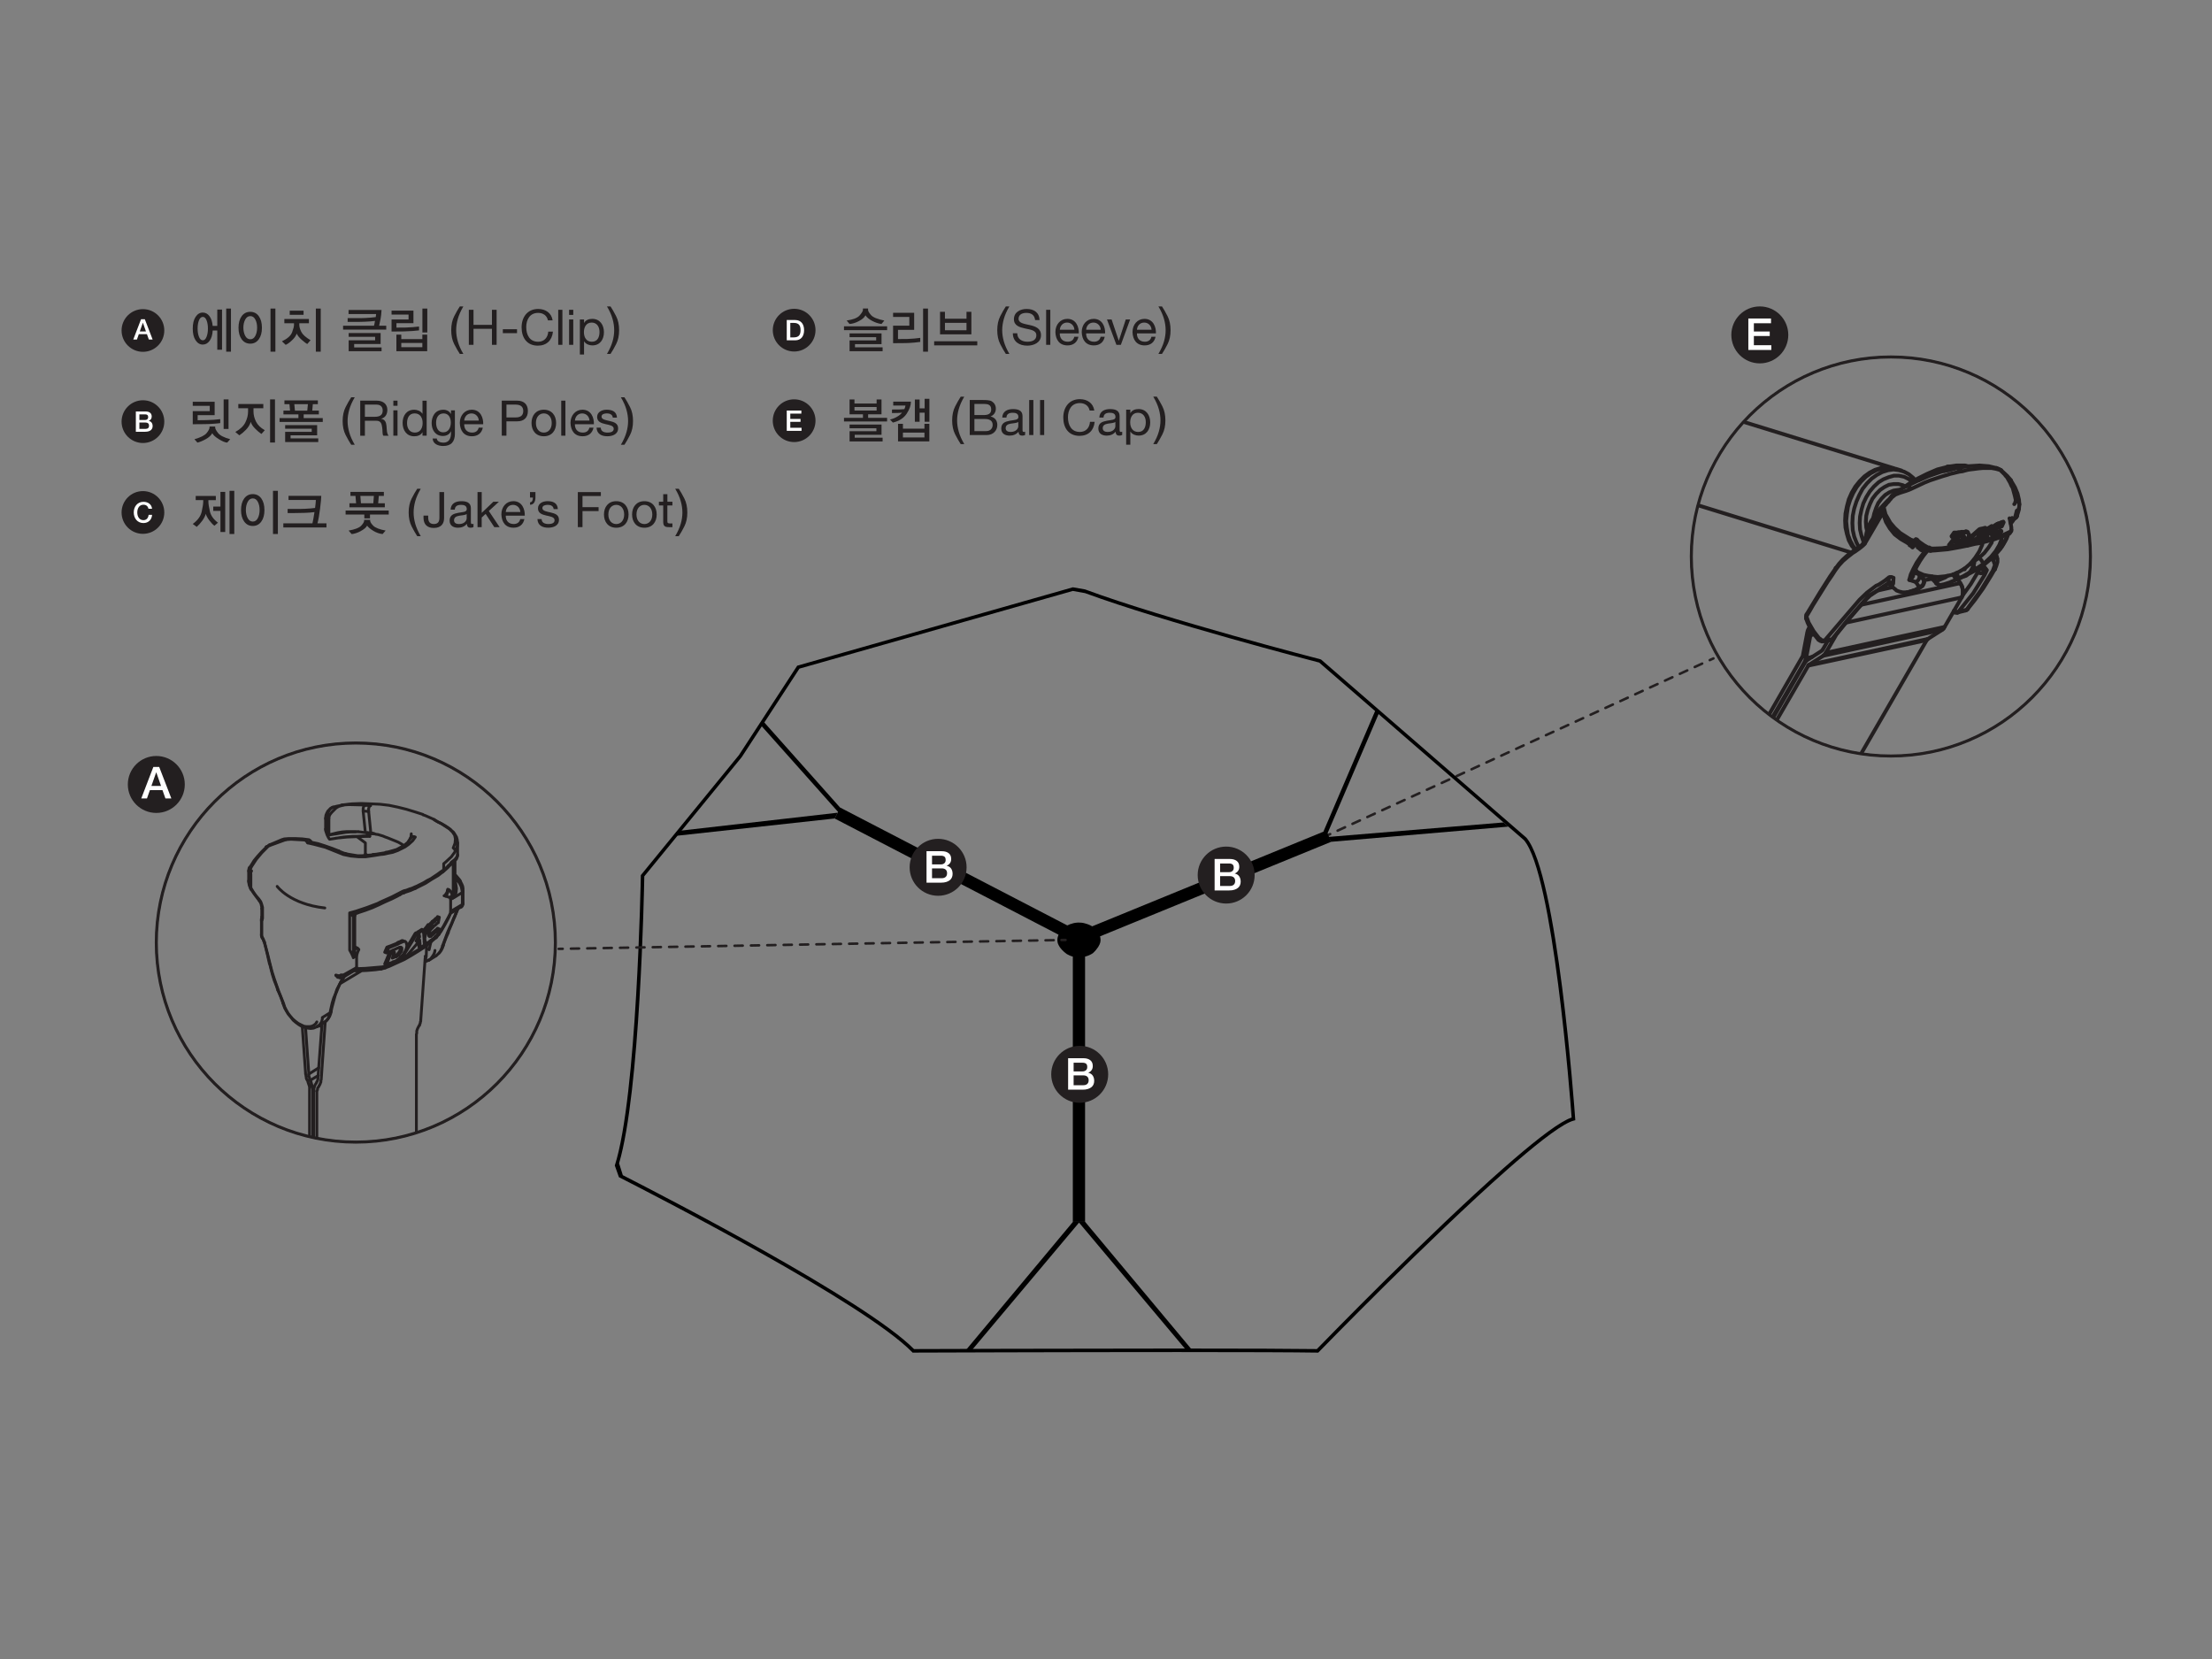 <?xml version="1.0" encoding="UTF-8"?>
<svg id="Layer_1" data-name="Layer 1" xmlns="http://www.w3.org/2000/svg" xmlns:xlink="http://www.w3.org/1999/xlink" viewBox="0 0 800 600">
  <rect x="0" y="0" width="800" height="600" fill="#808080" stroke="none"/>
  <defs>
    <style>
      .cls-1 {
        stroke-width: .68px;
      }

      .cls-1, .cls-2, .cls-3, .cls-4, .cls-5, .cls-6, .cls-7, .cls-8, .cls-9, .cls-10 {
        fill: none;
      }

      .cls-1, .cls-2, .cls-3, .cls-5, .cls-6, .cls-7, .cls-8, .cls-9, .cls-10 {
        stroke: #231f20;
      }

      .cls-1, .cls-6, .cls-8 {
        stroke-miterlimit: 10;
      }

      .cls-2 {
        stroke-dasharray: 2.96 2.96;
      }

      .cls-2, .cls-3, .cls-5, .cls-7, .cls-9, .cls-10 {
        stroke-linecap: round;
        stroke-linejoin: round;
      }

      .cls-2, .cls-7, .cls-9 {
        stroke-width: .91px;
      }

      .cls-11 {
        fill: #231f20;
      }

      .cls-12 {
        fill: #fff;
      }

      .cls-3 {
        stroke-width: 1.02px;
      }

      .cls-5 {
        stroke-width: 1.02px;
      }

      .cls-13 {
        clip-path: url(#clippath-1);
      }

      .cls-6 {
        stroke-width: 1.09px;
      }

      .cls-8 {
        stroke-width: .68px;
      }

      .cls-9 {
        stroke-dasharray: 2.96 2.96;
      }

      .cls-10 {
        stroke-width: 1.37px;
      }

      .cls-14 {
        clip-path: url(#clippath);
      }
    </style>
    <clipPath id="clippath">
      <path class="cls-1" d="M200.86,340.9c0,39.85-32.3,72.16-72.17,72.16s-72.16-32.31-72.16-72.16,32.31-72.18,72.16-72.18,72.17,32.31,72.17,72.18Z"/>
    </clipPath>
    <clipPath id="clippath-1">
      <path class="cls-8" d="M756.03,201.25c0,39.87-32.31,72.17-72.16,72.17s-72.18-32.3-72.18-72.17,32.33-72.15,72.18-72.15,72.16,32.3,72.16,72.15Z"/>
    </clipPath>
  </defs>
  <g>
    <g>
      <g>
        <g>
          <path class="cls-11" d="M78.58,117.89v-5.94h1.72v14.53h-1.72v-6.95h-1.65c-.09,1.57-.46,2.81-1.12,3.72-.66.91-1.49,1.37-2.48,1.37-1.04,0-1.9-.52-2.59-1.55-.69-1.03-1.03-2.44-1.03-4.23s.34-3.2,1.03-4.24c.68-1.04,1.55-1.56,2.59-1.56.97,0,1.78.43,2.43,1.3s1.03,2.05,1.15,3.53h1.66ZM74.7,115.83c-.33-.82-.78-1.22-1.35-1.22s-1.05.4-1.38,1.21-.5,1.81-.5,3.01.17,2.18.5,3c.33.82.79,1.24,1.38,1.24s1.01-.41,1.35-1.24c.33-.82.5-1.82.5-3s-.17-2.18-.5-3ZM81.81,127.19v-15.6h1.72v15.6h-1.72Z"/>
          <path class="cls-11" d="M93.59,122.71c-.76,1.05-1.79,1.58-3.08,1.58s-2.32-.52-3.09-1.57-1.16-2.44-1.16-4.19.39-3.16,1.16-4.2,1.81-1.56,3.09-1.56,2.33.52,3.08,1.56,1.14,2.44,1.14,4.2-.38,3.13-1.14,4.18ZM92.35,115.57c-.43-.83-1.03-1.25-1.82-1.25s-1.41.42-1.85,1.26-.66,1.81-.66,2.92.22,2.12.66,2.95c.44.83,1.06,1.25,1.85,1.25s1.4-.42,1.82-1.25c.43-.83.64-1.82.64-2.95s-.21-2.1-.64-2.93ZM97.83,127.19v-15.6h1.77v15.6h-1.77Z"/>
          <path class="cls-11" d="M111.14,124.41c-.48-.23-1.15-.75-2.04-1.53-.89-.78-1.48-1.53-1.79-2.23-.27.79-.83,1.6-1.69,2.41-.85.81-1.62,1.37-2.3,1.66l-1.35-1.28c1.98-.94,3.2-2.03,3.67-3.26.46-1.23.69-2.12.69-2.68v-.6h-3.49v-1.54h8.88v1.54h-3.47v.6c0,.72.24,1.57.72,2.53s1.59,1.97,3.34,3.01l-1.17,1.36ZM104.78,113.85v-1.49h5.01v1.49h-5.01ZM114.23,127.19v-15.6h1.77v15.6h-1.77Z"/>
          <path class="cls-11" d="M124.08,119.2v-1.4h11.18c.05-.18.11-.42.18-.73.07-.31.13-.64.18-1.01-.49.07-1.06.13-1.68.18-.63.05-1.25.08-1.88.11-.97.05-2.24.07-3.81.07h-2.52v-1.37c.12,0,1.01,0,2.68.01,1.66,0,2.9-.01,3.71-.06.67-.04,1.35-.08,2.03-.13.68-.05,1.26-.12,1.73-.19.04-.23.07-.43.09-.59.02-.16.04-.33.05-.52h-9.96v-1.46h11.93c-.06,1.21-.17,2.24-.33,3.11-.16.87-.34,1.73-.54,2.58h2.57v1.4h-15.6ZM126.1,127.02v-3.95h9.57v-1.26h-9.57v-1.37h11.56v3.97h-9.57v1.24h9.91v1.36h-11.9Z"/>
          <path class="cls-11" d="M149.07,119.72c-1.08.07-2.12.12-3.12.14l-4.34.04v-4.36h6.15v-1.77h-6.15v-1.42h7.92v4.54h-6.15v1.59l3.24-.02c.77-.02,1.64-.07,2.63-.14s1.75-.15,2.3-.23v1.4c-.58.08-1.41.16-2.48.23ZM143.36,127.02v-5.99h1.77v1.61h7.62v-1.61h1.75v5.99h-11.15ZM152.75,124.04h-7.62v1.53h7.62v-1.53ZM152.77,120.23v-8.63h1.77v8.63h-1.77Z"/>
          <path class="cls-11" d="M166.29,127.99c-.62-.94-1.3-2.13-2.02-3.53-.72-1.41-1.08-3.09-1.08-5.04s.36-3.65,1.08-5.06,1.39-2.59,2.02-3.53h1.28c-.93,1.59-1.6,3.09-1.99,4.49-.4,1.4-.6,2.77-.6,4.1s.2,2.68.6,4.08c.39,1.4,1.06,2.9,1.99,4.49h-1.28Z"/>
          <path class="cls-11" d="M169.56,112.04h1.69v5.45h6.67v-5.45h1.69v12.67h-1.69v-5.8h-6.67v5.8h-1.69v-12.67Z"/>
          <path class="cls-11" d="M181.86,119.07h5.13v1.42h-5.13v-1.42Z"/>
          <path class="cls-11" d="M198.16,115.86c-.35-1.79-1.79-2.7-3.55-2.7-3.02,0-4.29,2.48-4.29,5.13,0,2.89,1.28,5.31,4.31,5.31,2.22,0,3.5-1.56,3.66-3.66h1.69c-.32,3.16-2.29,5.07-5.48,5.07-3.94,0-5.86-2.91-5.86-6.6s2.09-6.67,6-6.67c2.64,0,4.83,1.42,5.22,4.12h-1.69Z"/>
          <path class="cls-11" d="M201.89,112.04h1.51v12.67h-1.51v-12.67Z"/>
          <path class="cls-11" d="M207.33,113.89h-1.51v-1.85h1.51v1.85ZM205.82,115.54h1.51v9.17h-1.51v-9.17Z"/>
          <path class="cls-11" d="M209.72,115.54h1.51v1.24h.04c.5-1.01,1.67-1.46,2.93-1.46,2.82,0,4.22,2.24,4.22,4.83s-1.38,4.77-4.19,4.77c-.94,0-2.29-.35-2.96-1.44h-.04v4.74h-1.51v-12.69ZM213.98,116.66c-2.02,0-2.8,1.74-2.8,3.46,0,1.81.82,3.48,2.89,3.48s2.75-1.76,2.75-3.55-.89-3.39-2.84-3.39Z"/>
          <path class="cls-11" d="M221.53,123.5c.4-1.4.6-2.76.6-4.08s-.2-2.7-.6-4.1c-.39-1.4-1.06-2.9-2.01-4.49h1.29c.63.94,1.3,2.12,2.02,3.53.72,1.41,1.08,3.1,1.08,5.06s-.36,3.63-1.08,5.04c-.72,1.41-1.39,2.59-2.02,3.53h-1.29c.94-1.6,1.61-3.09,2.01-4.49Z"/>
        </g>
        <g>
          <path class="cls-11" d="M59.42,119.52c0,4.27-3.46,7.72-7.72,7.72s-7.73-3.46-7.73-7.72,3.46-7.72,7.73-7.72,7.72,3.46,7.72,7.72Z"/>
          <path class="cls-12" d="M51.01,115.46h1.37l2.82,7.33h-1.37l-.69-1.94h-2.93l-.69,1.94h-1.32l2.81-7.33ZM50.55,119.88h2.24l-1.1-3.15h-.03l-1.11,3.15Z"/>
        </g>
      </g>
      <g>
        <g>
          <path class="cls-11" d="M77.15,153.26c-1.09.08-2.14.12-3.15.13l-4.29.04v-4.73h6.15v-1.93h-6.15v-1.47h7.92v4.85h-6.15v1.83l3.17-.04c.77-.01,1.65-.05,2.66-.12s1.79-.15,2.34-.23v1.43c-.58.09-1.41.16-2.51.24ZM82.18,160.07c-.71-.02-1.71-.43-3-1.22-1.29-.79-2.09-1.52-2.4-2.18-.46.82-1.25,1.54-2.37,2.16-1.12.62-2.13,1.04-3.01,1.24l-1.08-1.22c2.29-.65,3.77-1.41,4.45-2.27s1.01-1.52,1.01-1.97v-.35h2.04v.35c0,.45.35,1.12,1.05,2,.7.89,2.16,1.63,4.39,2.24l-1.08,1.22ZM80.88,155.14v-10.69h1.77v10.69h-1.77Z"/>
          <path class="cls-11" d="M94.55,156.95c-.68-.45-1.44-1.09-2.27-1.92-.83-.83-1.36-1.65-1.59-2.45-.33,1.04-.9,1.98-1.71,2.82-.81.84-1.62,1.52-2.42,2.04l-1.45-1.21c1.8-1.01,3.01-2.18,3.65-3.5.64-1.32.96-2.62.96-3.91v-1.17h-3.53v-1.54h9.04v1.54h-3.55v1.17c0,1.25.31,2.48.92,3.69s1.67,2.24,3.17,3.08l-1.22,1.36ZM97.68,160.05v-15.6h1.77v15.6h-1.77Z"/>
          <path class="cls-11" d="M101.11,152.59v-1.37h6.82v-1.36h-5.42v-1.35h2.39l-.21-2.34h-1.82v-1.35h12.09v1.35h-1.82l-.21,2.34h2.39v1.35h-5.49v1.36h6.9v1.37h-15.6ZM103.13,159.87v-3.69h9.61v-1.13h-9.61v-1.31h11.57v3.71h-9.61v1.1h10.01v1.33h-11.98ZM106.44,146.18l.23,2.34h4.46l.23-2.34h-4.93Z"/>
          <path class="cls-11" d="M127.02,160.85c-.62-.94-1.3-2.13-2.02-3.53-.72-1.41-1.08-3.09-1.08-5.04s.36-3.65,1.08-5.06,1.39-2.59,2.02-3.53h1.28c-.93,1.59-1.6,3.09-1.99,4.49-.4,1.4-.6,2.77-.6,4.1s.2,2.68.6,4.08c.39,1.4,1.06,2.9,1.99,4.49h-1.28Z"/>
          <path class="cls-11" d="M130.28,144.9h5.96c2.38,0,3.85,1.3,3.85,3.32,0,1.53-.67,2.79-2.2,3.21v.04c1.47.28,1.77,1.37,1.9,2.61.11,1.24.04,2.63.75,3.5h-1.88c-.48-.51-.21-1.88-.46-3.12-.18-1.24-.48-2.29-2.11-2.29h-4.12v5.41h-1.69v-12.67ZM135.48,150.74c1.58,0,2.93-.41,2.93-2.25,0-1.24-.67-2.16-2.25-2.16h-4.19v4.42h3.51Z"/>
          <path class="cls-11" d="M143.77,146.75h-1.51v-1.85h1.51v1.85ZM142.26,148.4h1.51v9.17h-1.51v-9.17Z"/>
          <path class="cls-11" d="M154.31,157.57h-1.51v-1.24h-.04c-.5,1.01-1.67,1.46-2.93,1.46-2.82,0-4.22-2.24-4.22-4.83s1.38-4.77,4.19-4.77c.94,0,2.29.35,2.96,1.44h.04v-4.72h1.51v12.67ZM150.05,156.45c2.02,0,2.8-1.74,2.8-3.46,0-1.81-.82-3.48-2.89-3.48s-2.75,1.76-2.75,3.55.89,3.39,2.84,3.39Z"/>
          <path class="cls-11" d="M164.53,156.79c0,2.98-1.37,4.51-4.26,4.51-1.72,0-3.71-.69-3.8-2.7h1.51c.07,1.1,1.38,1.49,2.38,1.49,1.97,0,2.75-1.42,2.75-3.48v-.6h-.04c-.5,1.12-1.7,1.67-2.86,1.67-2.73,0-4.1-2.15-4.1-4.65,0-2.16,1.06-4.84,4.24-4.84,1.15,0,2.18.51,2.73,1.53h.02v-1.31h1.42v8.39ZM163.04,152.8c0-1.61-.71-3.28-2.61-3.28s-2.71,1.58-2.71,3.34c0,1.65.6,3.5,2.59,3.5s2.73-1.83,2.73-3.55Z"/>
          <path class="cls-11" d="M174.62,154.66c-.41,2.02-1.86,3.12-3.92,3.12-2.93,0-4.31-2.02-4.4-4.83,0-2.75,1.81-4.77,4.31-4.77,3.25,0,4.24,3.03,4.15,5.25h-6.87c-.05,1.6.85,3.02,2.86,3.02,1.24,0,2.11-.6,2.38-1.79h1.49ZM173.16,152.11c-.07-1.44-1.15-2.59-2.64-2.59-1.58,0-2.52,1.19-2.63,2.59h5.27Z"/>
          <path class="cls-11" d="M181.48,144.9h5.55c2.52,0,3.89,1.4,3.89,3.74s-1.37,3.76-3.89,3.74h-3.87v5.18h-1.69v-12.67ZM183.17,150.97h3.3c1.9.02,2.77-.82,2.77-2.32s-.87-2.32-2.77-2.32h-3.3v4.65Z"/>
          <path class="cls-11" d="M196.68,148.18c2.91,0,4.45,2.11,4.45,4.81s-1.54,4.79-4.45,4.79-4.45-2.11-4.45-4.79,1.54-4.81,4.45-4.81ZM196.68,156.45c1.58,0,2.86-1.24,2.86-3.46s-1.28-3.48-2.86-3.48-2.86,1.24-2.86,3.48,1.28,3.46,2.86,3.46Z"/>
          <path class="cls-11" d="M202.98,144.9h1.51v12.67h-1.51v-12.67Z"/>
          <path class="cls-11" d="M214.65,154.66c-.41,2.02-1.86,3.12-3.92,3.12-2.93,0-4.31-2.02-4.4-4.83,0-2.75,1.81-4.77,4.31-4.77,3.25,0,4.24,3.03,4.15,5.25h-6.87c-.05,1.6.85,3.02,2.86,3.02,1.24,0,2.11-.6,2.38-1.79h1.49ZM213.2,152.11c-.07-1.44-1.15-2.59-2.64-2.59-1.58,0-2.52,1.19-2.63,2.59h5.27Z"/>
          <path class="cls-11" d="M217.27,154.68c.05,1.35,1.22,1.77,2.47,1.77.94,0,2.22-.21,2.22-1.37s-1.49-1.37-3-1.7c-1.49-.34-3-.83-3-2.59,0-1.85,1.83-2.61,3.42-2.61,2.02,0,3.64.64,3.76,2.87h-1.51c-.11-1.17-1.14-1.54-2.13-1.54-.9,0-1.95.25-1.95,1.17,0,1.08,1.6,1.26,3,1.6,1.51.34,3,.83,3,2.61,0,2.18-2.04,2.89-3.9,2.89-2.06,0-3.8-.83-3.89-3.11h1.51Z"/>
          <path class="cls-11" d="M226.56,156.36c.4-1.4.6-2.76.6-4.08s-.2-2.7-.6-4.1c-.39-1.4-1.06-2.9-2.01-4.49h1.29c.63.94,1.3,2.12,2.02,3.53.72,1.41,1.08,3.1,1.08,5.06s-.36,3.63-1.08,5.04c-.72,1.41-1.39,2.59-2.02,3.53h-1.29c.94-1.6,1.61-3.09,2.01-4.49Z"/>
        </g>
        <g>
          <path class="cls-11" d="M59.42,152.49c0,4.27-3.46,7.73-7.72,7.73s-7.73-3.46-7.73-7.73,3.46-7.73,7.73-7.73,7.72,3.46,7.72,7.73Z"/>
          <path class="cls-12" d="M49.13,148.82h3.56c1.32,0,2.18.6,2.18,1.82,0,.74-.38,1.27-1.05,1.56v.02c.9.2,1.38.89,1.38,1.89,0,1.15-.8,2.04-2.7,2.04h-3.37v-7.34ZM50.41,151.89h2.1c.62,0,1.08-.36,1.08-1.02,0-.74-.38-1.01-1.08-1.01h-2.1v2.02ZM50.41,155.11h2.27c.78,0,1.23-.42,1.23-1.16s-.45-1.13-1.23-1.13h-2.27v2.29Z"/>
        </g>
      </g>
      <g>
        <g>
          <path class="cls-11" d="M70.78,180.88v-1.5h7.28v1.5h-2.69v.55c0,.78.18,1.94.53,3.49s1.33,2.92,2.92,4.11l-1.26,1.11c-.55-.38-1.15-1.01-1.83-1.9-.67-.89-1.11-1.69-1.31-2.41-.21.79-.64,1.63-1.28,2.51-.65.88-1.31,1.62-1.99,2.21l-1.44-1.06c1.8-1.32,2.88-2.81,3.24-4.46.37-1.65.55-2.85.55-3.61v-.55h-2.73ZM79.73,192.4v-7.64h-2.6v-1.56h2.6v-5.3h1.72v14.5h-1.72ZM83.01,193.12v-15.6h1.72v15.6h-1.72Z"/>
          <path class="cls-11" d="M94.5,188.64c-.76,1.05-1.79,1.58-3.08,1.58s-2.32-.52-3.09-1.57-1.16-2.44-1.16-4.19.39-3.16,1.16-4.2,1.81-1.56,3.09-1.56,2.33.52,3.08,1.56,1.14,2.44,1.14,4.2-.38,3.13-1.14,4.18ZM93.25,181.5c-.43-.83-1.03-1.25-1.82-1.25s-1.41.42-1.85,1.26-.66,1.81-.66,2.92.22,2.12.66,2.95c.44.83,1.06,1.25,1.85,1.25s1.4-.42,1.82-1.25c.43-.83.64-1.82.64-2.95s-.21-2.1-.64-2.93ZM98.73,193.12v-15.6h1.77v15.6h-1.77Z"/>
          <path class="cls-11" d="M102.47,190.75v-1.49h10.53c.1-.42.21-1,.35-1.72.13-.73.26-1.5.38-2.33-.49.07-1.03.13-1.65.17-.62.04-1.22.07-1.83.1-.97.05-2.22.07-3.76.07h-2.46v-1.49c.12,0,.99,0,2.62.01,1.63,0,2.85-.01,3.65-.06.64-.04,1.29-.07,1.95-.12.66-.05,1.23-.11,1.7-.18.08-.72.15-1.28.2-1.68.05-.4.07-.81.09-1.21h-9.89v-1.49h11.84c0,.74-.14,2.27-.43,4.6-.28,2.32-.6,4.1-.95,5.34h3.26v1.49h-15.6Z"/>
          <path class="cls-11" d="M133.81,186.1v1.38h-2.05v-1.38h-6.77v-1.47h15.6v1.47h-6.77ZM130.49,192.07c-1.18.63-2.29.99-3.31,1.09l-1.1-1.27c2.3-.4,3.82-.99,4.54-1.76.72-.77,1.08-1.39,1.08-1.86v-.27h2.16v.27c0,.47.38,1.09,1.12,1.85.75.76,2.25,1.35,4.49,1.76l-1.1,1.27c-1.15-.12-2.25-.5-3.33-1.15-1.07-.65-1.83-1.28-2.27-1.9-.34.67-1.11,1.33-2.29,1.96ZM126.38,183.46v-1.45h2.41l-.23-2.66h-1.82v-1.46h12.09v1.46h-1.83l-.23,2.66h2.41v1.45h-12.8ZM130.33,179.35l.21,2.66h4.47l.21-2.66h-4.89Z"/>
          <path class="cls-11" d="M150.9,193.92c-.63-.94-1.3-2.13-2.02-3.53-.72-1.41-1.08-3.09-1.08-5.04s.36-3.65,1.08-5.06,1.39-2.59,2.02-3.53h1.27c-.93,1.59-1.6,3.09-1.99,4.49-.39,1.4-.59,2.77-.59,4.1s.2,2.68.59,4.08c.4,1.4,1.06,2.9,1.99,4.49h-1.27Z"/>
          <path class="cls-11" d="M160.6,187.48c0,1.72-.9,3.46-3.74,3.46-2.36,0-3.69-1.31-3.69-3.69v-.78h1.69v.53c0,1.47.39,2.52,2.04,2.52,1.54,0,2.02-.89,2.02-2.29v-9.26h1.69v9.51Z"/>
          <path class="cls-11" d="M171.23,190.61c-.27.16-.6.25-1.08.25-.78,0-1.28-.43-1.28-1.42-.83.98-1.95,1.42-3.23,1.42-1.67,0-3.03-.75-3.03-2.57,0-2.08,1.54-2.52,3.11-2.82,1.67-.32,3.09-.21,3.09-1.35,0-1.31-1.08-1.53-2.04-1.53-1.28,0-2.22.39-2.29,1.74h-1.51c.09-2.27,1.85-3.07,3.89-3.07,1.65,0,3.44.37,3.44,2.52v4.72c0,.71,0,1.03.48,1.03.12,0,.27-.02.46-.09v1.17ZM168.79,185.91c-.59.43-1.72.44-2.73.62-.99.18-1.85.53-1.85,1.65,0,.99.85,1.35,1.77,1.35,1.99,0,2.8-1.24,2.8-2.08v-1.54Z"/>
          <path class="cls-11" d="M172.71,177.97h1.51v7.51l4.19-4.01h2.02l-3.64,3.34,3.9,5.84h-1.92l-3.14-4.79-1.42,1.31v3.48h-1.51v-12.67Z"/>
          <path class="cls-11" d="M189.65,187.73c-.41,2.02-1.86,3.12-3.92,3.12-2.93,0-4.31-2.02-4.4-4.83,0-2.75,1.81-4.77,4.31-4.77,3.25,0,4.24,3.03,4.15,5.25h-6.87c-.05,1.6.85,3.02,2.86,3.02,1.24,0,2.11-.6,2.38-1.79h1.49ZM188.19,185.18c-.07-1.44-1.15-2.59-2.64-2.59-1.58,0-2.52,1.19-2.63,2.59h5.27Z"/>
          <path class="cls-11" d="M191.68,177.97h1.97v1.97c0,1.4-.59,2.61-1.95,2.61v-.89c.8,0,1.03-.9,1.03-1.72h-1.05v-1.97Z"/>
          <path class="cls-11" d="M195.88,187.75c.05,1.35,1.22,1.77,2.47,1.77.94,0,2.22-.21,2.22-1.37s-1.49-1.37-3-1.7c-1.49-.34-3-.83-3-2.59,0-1.85,1.83-2.61,3.42-2.61,2.02,0,3.64.64,3.76,2.87h-1.51c-.11-1.17-1.14-1.54-2.13-1.54-.9,0-1.95.25-1.95,1.17,0,1.08,1.6,1.26,3,1.6,1.51.34,3,.83,3,2.61,0,2.18-2.04,2.89-3.9,2.89-2.06,0-3.8-.83-3.89-3.11h1.51Z"/>
          <path class="cls-11" d="M208.99,177.97h8.32v1.42h-6.64v4.03h5.82v1.42h-5.82v5.8h-1.69v-12.67Z"/>
          <path class="cls-11" d="M222.88,181.26c2.91,0,4.45,2.11,4.45,4.81s-1.54,4.79-4.45,4.79-4.45-2.11-4.45-4.79,1.54-4.81,4.45-4.81ZM222.88,189.53c1.58,0,2.86-1.24,2.86-3.46s-1.28-3.48-2.86-3.48-2.86,1.24-2.86,3.48,1.28,3.46,2.86,3.46Z"/>
          <path class="cls-11" d="M233.05,181.26c2.91,0,4.45,2.11,4.45,4.81s-1.54,4.79-4.45,4.79-4.45-2.11-4.45-4.79,1.54-4.81,4.45-4.81ZM233.05,189.53c1.58,0,2.86-1.24,2.86-3.46s-1.28-3.48-2.86-3.48-2.86,1.24-2.86,3.48,1.28,3.46,2.86,3.46Z"/>
          <path class="cls-11" d="M241.36,181.47h1.83v1.33h-1.83v5.7c0,.69.2.82,1.14.82h.69v1.33h-1.15c-1.56,0-2.18-.32-2.18-2.01v-5.84h-1.56v-1.33h1.56v-2.75h1.51v2.75Z"/>
          <path class="cls-11" d="M246.2,189.43c.4-1.4.6-2.76.6-4.08s-.2-2.7-.6-4.1c-.39-1.4-1.06-2.9-2.01-4.49h1.29c.63.94,1.3,2.12,2.02,3.53.72,1.41,1.08,3.1,1.08,5.06s-.36,3.63-1.08,5.04c-.72,1.41-1.39,2.59-2.02,3.53h-1.29c.94-1.6,1.61-3.09,2.01-4.49Z"/>
        </g>
        <g>
          <path class="cls-11" d="M59.42,185.34c0,4.27-3.46,7.73-7.73,7.73s-7.72-3.46-7.72-7.73,3.46-7.73,7.72-7.73,7.73,3.46,7.73,7.73Z"/>
          <path class="cls-12" d="M53.71,184c-.21-.84-.76-1.46-1.83-1.46-1.57,0-2.23,1.39-2.23,2.79s.66,2.79,2.23,2.79c1.14,0,1.77-.85,1.87-1.92h1.25c-.1,1.76-1.35,2.97-3.12,2.97-2.2,0-3.51-1.75-3.51-3.84s1.31-3.84,3.51-3.84c1.66,0,2.96.92,3.11,2.51h-1.29Z"/>
        </g>
      </g>
    </g>
    <g>
      <g>
        <g>
          <path class="cls-11" d="M305.24,119.41v-1.4h15.6v1.4h-15.6ZM310.65,116.12c-1.21.64-2.35.99-3.41,1.04l-1.03-1.24c2.36-.34,3.93-.96,4.71-1.86.78-.9,1.17-1.56,1.17-1.98v-.51h1.86v.51c0,.43.35,1.05,1.07,1.87s2.32,1.48,4.81,1.98l-1.03,1.24c-1.11-.14-2.24-.52-3.39-1.13s-1.95-1.28-2.4-2.01c-.37.76-1.16,1.46-2.37,2.09ZM307.26,127.02v-3.9h9.62v-1.17h-9.62v-1.38h11.56v3.88h-9.6v1.15h9.99v1.42h-11.95Z"/>
          <path class="cls-11" d="M330.5,123.91c-1.03.09-2.03.15-3.02.17l-4.48.04v-6.33h5.87v-3.17h-5.87v-1.5h7.62v6.17h-5.85v3.33l3.26-.02c.78-.02,1.65-.08,2.6-.16.95-.09,1.69-.17,2.19-.25v1.47c-.53.09-1.31.17-2.34.26ZM333.85,127.19v-15.6h1.77v15.6h-1.77Z"/>
          <path class="cls-11" d="M337.85,124.91v-1.49h15.6v1.49h-15.6ZM339.98,120.92v-8.15h1.77v2.5h7.8v-2.5h1.76v8.15h-11.32ZM349.55,116.76h-7.8v2.68h7.8v-2.68Z"/>
          <path class="cls-11" d="M363.77,127.99c-.62-.94-1.3-2.13-2.02-3.53-.72-1.41-1.08-3.09-1.08-5.04s.36-3.65,1.08-5.06c.72-1.41,1.4-2.59,2.02-3.53h1.28c-.94,1.59-1.6,3.09-1.99,4.49-.4,1.4-.6,2.77-.6,4.1s.2,2.68.6,4.08c.39,1.4,1.06,2.9,1.99,4.49h-1.28Z"/>
          <path class="cls-11" d="M374.36,115.75c-.2-1.81-1.4-2.59-3.14-2.59-1.42,0-2.84.51-2.84,2.16,0,1.56,2.02,1.79,4.06,2.25,2.02.46,4.05,1.17,4.05,3.66,0,2.7-2.64,3.78-4.95,3.78-2.84,0-5.23-1.38-5.23-4.47h1.6c0,2.13,1.77,3.05,3.69,3.05,1.53,0,3.21-.48,3.21-2.31s-2.02-2.04-4.05-2.48-4.06-1.03-4.06-3.35c0-2.57,2.29-3.71,4.6-3.71,2.59,0,4.56,1.22,4.67,4.01h-1.6Z"/>
          <path class="cls-11" d="M378.35,112.04h1.51v12.67h-1.51v-12.67Z"/>
          <path class="cls-11" d="M390.02,121.8c-.41,2.02-1.86,3.12-3.92,3.12-2.93,0-4.31-2.02-4.4-4.83,0-2.75,1.81-4.77,4.31-4.77,3.25,0,4.24,3.03,4.15,5.25h-6.87c-.05,1.6.85,3.02,2.86,3.02,1.24,0,2.11-.6,2.38-1.79h1.49ZM388.57,119.25c-.07-1.44-1.15-2.59-2.64-2.59-1.58,0-2.52,1.19-2.63,2.59h5.27Z"/>
          <path class="cls-11" d="M399.54,121.8c-.41,2.02-1.86,3.12-3.92,3.12-2.93,0-4.31-2.02-4.4-4.83,0-2.75,1.81-4.77,4.31-4.77,3.25,0,4.24,3.03,4.15,5.25h-6.87c-.05,1.6.85,3.02,2.86,3.02,1.24,0,2.11-.6,2.38-1.79h1.49ZM398.09,119.25c-.07-1.44-1.15-2.59-2.64-2.59-1.58,0-2.52,1.19-2.63,2.59h5.27Z"/>
          <path class="cls-11" d="M405.37,124.71h-1.61l-3.41-9.17h1.68l2.58,7.65h.04l2.5-7.65h1.58l-3.36,9.17Z"/>
          <path class="cls-11" d="M417.92,121.8c-.41,2.02-1.87,3.12-3.93,3.12-2.92,0-4.31-2.02-4.4-4.83,0-2.75,1.81-4.77,4.32-4.77,3.24,0,4.24,3.03,4.15,5.25h-6.87c-.05,1.6.85,3.02,2.86,3.02,1.24,0,2.11-.6,2.38-1.79h1.49ZM416.47,119.25c-.07-1.44-1.16-2.59-2.65-2.59-1.58,0-2.52,1.19-2.63,2.59h5.27Z"/>
          <path class="cls-11" d="M420.97,123.5c.4-1.4.6-2.76.6-4.08s-.2-2.7-.6-4.1c-.4-1.4-1.06-2.9-2.01-4.49h1.29c.62.94,1.3,2.12,2.02,3.53.72,1.41,1.08,3.1,1.08,5.06s-.36,3.63-1.08,5.04c-.72,1.41-1.4,2.59-2.02,3.53h-1.29c.94-1.6,1.61-3.09,2.01-4.49Z"/>
        </g>
        <g>
          <path class="cls-11" d="M294.94,119.41c0,4.26-3.46,7.72-7.72,7.72s-7.73-3.46-7.73-7.72,3.46-7.73,7.73-7.73,7.72,3.46,7.72,7.73Z"/>
          <path class="cls-12" d="M284.54,115.74h3.04c2.26,0,3.23,1.64,3.23,3.67s-.97,3.67-3.23,3.67h-3.04v-7.33ZM285.82,122.02h1.27c2.01,0,2.44-1.15,2.44-2.62s-.43-2.62-2.44-2.62h-1.27v5.24Z"/>
        </g>
      </g>
      <g>
        <g>
          <path class="cls-11" d="M305.24,152.43v-1.31h6.86v-1.28h-4.84v-5.37h1.77v1.47h8.01v-1.47h1.77v5.37h-4.84v1.28h6.86v1.31h-15.59ZM307.26,159.64v-3.69h9.7v-1.06h-9.7v-1.35h11.56v3.71h-9.7v1.05h10.09v1.35h-11.95ZM317.04,147.2h-8.01v1.28h8.01v-1.28Z"/>
          <path class="cls-11" d="M327.35,147.23c.06-.22.11-.41.13-.57h-4.43v-1.4h6.4c0,1.36-.52,2.82-1.55,4.38-1.03,1.56-2.69,2.62-4.97,3.19l-1.05-1.11c.91-.19,1.79-.54,2.64-1.05.85-.51,1.41-1,1.69-1.44-.19.02-.4.05-.62.07-.22.02-.41.04-.56.04l-2.43.05v-1.28l2.6-.02c.24-.01.54-.03.9-.05s.68-.05.97-.07c.13-.26.23-.5.29-.73ZM324.79,159.64v-6.36h1.77v1.74h7.78v-1.74h1.77v6.36h-11.32ZM334.34,156.45h-7.78v1.76h7.78v-1.76ZM334.41,152.54v-3.3h-1.82v3.3h-1.72v-8.05h1.72v3.21h1.82v-3.47h1.72v8.31h-1.72Z"/>
          <path class="cls-11" d="M347.46,160.62c-.62-.94-1.3-2.13-2.02-3.53-.72-1.41-1.08-3.09-1.08-5.04s.36-3.65,1.08-5.06c.72-1.41,1.4-2.59,2.02-3.53h1.28c-.94,1.59-1.6,3.09-1.99,4.49-.4,1.4-.6,2.77-.6,4.1s.2,2.68.6,4.08c.39,1.4,1.06,2.9,1.99,4.49h-1.28Z"/>
          <path class="cls-11" d="M350.72,144.67h4.6c1.12,0,2.59,0,3.35.46.83.5,1.49,1.4,1.49,2.64,0,1.35-.71,2.36-1.88,2.84v.04c1.56.32,2.41,1.49,2.41,3.05,0,1.86-1.33,3.64-3.85,3.64h-6.12v-12.67ZM352.41,150.11h3.37c1.92,0,2.7-.69,2.7-2.02,0-1.76-1.24-2.01-2.7-2.01h-3.37v4.03ZM352.41,155.92h4.22c1.46,0,2.38-.89,2.38-2.27,0-1.65-1.33-2.11-2.75-2.11h-3.85v4.38Z"/>
          <path class="cls-11" d="M370.74,157.3c-.27.16-.6.25-1.08.25-.78,0-1.28-.43-1.28-1.42-.83.98-1.95,1.42-3.23,1.42-1.67,0-3.03-.75-3.03-2.57,0-2.08,1.54-2.52,3.11-2.82,1.67-.32,3.09-.21,3.09-1.35,0-1.31-1.08-1.53-2.04-1.53-1.28,0-2.22.39-2.29,1.74h-1.51c.09-2.27,1.85-3.07,3.89-3.07,1.65,0,3.44.37,3.44,2.52v4.72c0,.71,0,1.03.48,1.03.12,0,.27-.02.46-.09v1.17ZM368.29,152.6c-.59.43-1.72.44-2.73.62-.99.18-1.85.53-1.85,1.65,0,.99.85,1.35,1.77,1.35,1.99,0,2.8-1.24,2.8-2.08v-1.54Z"/>
          <path class="cls-11" d="M372.22,144.67h1.51v12.67h-1.51v-12.67Z"/>
          <path class="cls-11" d="M376.15,144.67h1.5v12.67h-1.5v-12.67Z"/>
          <path class="cls-11" d="M394.08,148.48c-.35-1.79-1.8-2.7-3.55-2.7-3.02,0-4.29,2.48-4.29,5.13,0,2.89,1.28,5.31,4.31,5.31,2.22,0,3.5-1.56,3.66-3.66h1.69c-.32,3.16-2.29,5.07-5.49,5.07-3.94,0-5.86-2.91-5.86-6.6s2.09-6.67,6-6.67c2.65,0,4.83,1.42,5.22,4.12h-1.68Z"/>
          <path class="cls-11" d="M405.85,157.3c-.27.16-.6.25-1.08.25-.78,0-1.28-.43-1.28-1.42-.83.98-1.95,1.42-3.23,1.42-1.67,0-3.03-.75-3.03-2.57,0-2.08,1.54-2.52,3.11-2.82,1.67-.32,3.09-.21,3.09-1.35,0-1.31-1.08-1.53-2.04-1.53-1.28,0-2.22.39-2.29,1.74h-1.51c.09-2.27,1.85-3.07,3.89-3.07,1.65,0,3.44.37,3.44,2.52v4.72c0,.71,0,1.03.48,1.03.12,0,.27-.02.46-.09v1.17ZM403.4,152.6c-.59.43-1.72.44-2.73.62-.99.18-1.85.53-1.85,1.65,0,.99.85,1.35,1.77,1.35,1.99,0,2.8-1.24,2.8-2.08v-1.54Z"/>
          <path class="cls-11" d="M407.29,148.16h1.51v1.24h.04c.5-1.01,1.67-1.46,2.93-1.46,2.82,0,4.22,2.24,4.22,4.83s-1.38,4.77-4.19,4.77c-.94,0-2.29-.35-2.96-1.44h-.04v4.74h-1.51v-12.69ZM411.55,149.28c-2.02,0-2.8,1.74-2.8,3.46,0,1.81.82,3.48,2.89,3.48s2.75-1.76,2.75-3.55-.89-3.39-2.84-3.39Z"/>
          <path class="cls-11" d="M419.1,156.12c.4-1.4.6-2.76.6-4.08s-.2-2.7-.6-4.1c-.4-1.4-1.06-2.9-2.01-4.49h1.29c.62.94,1.3,2.12,2.02,3.53.72,1.41,1.08,3.1,1.08,5.06s-.36,3.63-1.08,5.04c-.72,1.41-1.4,2.59-2.02,3.53h-1.29c.94-1.6,1.61-3.09,2.01-4.49Z"/>
        </g>
        <g>
          <path class="cls-11" d="M294.94,152.15c0,4.26-3.46,7.73-7.73,7.73s-7.73-3.46-7.73-7.73,3.46-7.73,7.73-7.73,7.73,3.46,7.73,7.73Z"/>
          <path class="cls-12" d="M284.54,148.48h5.28v1.11h-4v1.92h3.7v1.05h-3.7v2.15h4.07v1.11h-5.35v-7.33Z"/>
        </g>
      </g>
    </g>
  </g>
  <g>
    <g class="cls-14">
      <g>
        <path class="cls-5" d="M153.77,347.83h0l.12-.13M160.35,341.75h0v.16l-.13.11h-.14M153.89,346.89l-.12.28v.26M157.32,343.74l-.13.66-.27.67-.39.65-.39.53-.4.53-.53.4-.13.14M154.15,345.99l-.27.9M154.15,345.99l-.27-.14h-.12M162.07,337.15v.12h-.14l-.14.13M117.76,299.83h0l.13.27v.13l.14.26.27.14M164.96,330.16v.26l-.12.14-.13.14M118.29,296.8v3.83M118.29,300.63v.65h.14l.13.4.12.39M154.29,341.91l-.14,4.08M155.2,343.47l.41-1.84.26-1.05M117.76,296.01h0l.13.27v.13l.14.26.27.14M118.68,295.88l-.25.26-.14.27v.4M132.8,302.34v-1.19M161.79,337.4l.8-1.84.8-1.7.66-1.72.66-1.44M164.7,330.69l.65-1.72.13-.12M160.08,342.02l1.71-4.62M167.21,327.13l.13-.12.13-.15v-.25M166.68,328.05l.27-.13.13-.38.13-.41M167.21,322.77h.13v-.12l.13-.14v-.15M165.49,318.42h.66l.13.14.13.13h.13M165.49,318.42l-.93-1.31M120.39,291.92h0l-.65.39-.4.4-.39.54-.27.65-.12.66v.65l.12.66M118.95,295.88h-.27M165.1,321.32h-.14l-.12-.13h-.27M167.21,322.77l-.13-.79-.27-1.32-.66-1.33-.66-.92M164.7,318.81l.79-.39M164.7,318.81l.26,1.59.14.93M165.1,321.32l-.14,1.45-.78,1.87M164.7,318.81h-.14M164.56,318.69l.14.12M161.93,321.6l-.14.39v.26l-.13.41-.13.25-.27.4-.13.26-.26.26-.27.14M162.07,321.72v.65l-.14.4-.14.26-.13.4-.13.27-.14.26-.26.13M158.63,338.07l.13-.12v-.4M133.33,293.5l-1.07-.13h-.92M115.65,370.79l.66.66M164.17,324.64h0l.39-1.98v-.8M164.17,324.64v-13.08M163.91,324.75l-.93.53M162.98,329.63l4.22-2.5M167.21,327.13v-4.36M167.21,322.77l-3.03,1.87M133.72,301.55v.92M132.14,308.93l.79.4M135.42,301.55h-1.7M163.91,311.83v12.92M161.93,321.6h0l.14.12M162.07,321.72h.26l.13.13.27.26.4.54.38.78.14.66v.26M116.04,370.51h0v.14h-.14M155.87,338.59l-.66-.24M123.43,291.26l.4-.14h.53M124.36,291.12l1.85-.12,4.87.12.93.14M132.01,291.26h.53l1.45.13M94.82,338.73v.39l.14.14M156.92,333.45l-.52-.26M94.82,338.88v.25l.14.14v.13M94.68,338.2h-.13v-.26M94.68,333.07h-.13v-.28M90.73,321.6v-.13l-.13-.14.13-.26M94.82,332.67l-.14-.14h-.13v-.14M97.58,305.5l-.39.26-.14.26M89.93,318.56v.13l.27,1.31.53,1.06M89.93,314.99l.13.25v.28M90.47,314.47v.12l-.14.13h-.12v.27l-.14.25v.28M90.07,315.52l.66.65M95.73,341.11v.14M119.34,366.3l-.14.78-.26.66-.27.66-.39.52-.53.53-.53.38h-.12M94.95,332.13l-.14-.13v-.13l-.14-.13v-.13M90.86,321.32v.4l.13.13M102.59,363h-.13l-.14-.15v-.12M114.86,371.16l.26-.13.66-.66.53-.78.27-1.07v-.52M100.75,358.38l-.14-.13-.13-.13M97.06,306.02l-.66.27h-.13M90.47,314.47v-.12l-.26-.55M94.95,328.97l-.14-.12v-.13l-.14-.14M93.63,325.15v.39l.14.14M157.71,339.12l.13-.12.13-.13v-.53M162.59,299.83l-1.85-1.19-1.19-.8-1.32-.65-1.19-.78M139.25,350.06h.14l.12-.12v-.14l.13-.25v-.26M102.59,363l-1.85-4.62M114.59,369.59l-.4.65-.66.54-.79.38-.8.13h-1.05l-.93-.13-1.06-.51-1.06-.53-1.05-.8-.92-.79-.93-1.06-.8-1.06-.65-1.17-.53-1.05-.39-1.19M143.34,345.99l-.66-.27M162.59,299.83l.26.14.13.13M163.25,311.83v.54l-.13.13M145.71,340.58l-.53-.26M119.34,366.3l.27-.14v-.12l.13-.14M94.68,333.07h0v-.28h.14v-.11M162.73,312.9l.12-.15.27-.53.13-.26v-.14M124.22,353.5l.14-.13M165.49,304.84l-.13,1.31-.65,1.71M160.48,314.59l.4-.25.39-.4.39-.26.26-.4.39-.39.4-.28.26-.39.27-.4M163.25,311.83l1.31-1.04.79-1.06.13-.26v-.41M94.82,332.67v-.14l.14-.4M137.67,350.46h.27l.14-.12.12-.27.13-.12v-.26M164.7,307.87l-1.45,1.99-1.98,1.84-.79.66M163.91,306.68l.26.14.26.39.13.28.14.39M100.75,358.38l-.8-2.24-.78-2.24-.8-2.5-.65-2.52M128.31,342.95h.52l.27-.14M129.1,342.82l-.78-.4M129.5,343.09l-.13-.13-.13-.14h-.14M161.14,324.1h-.14l-.12-.13h-.27M163.91,306.68h0l.65-1.7.14-1.59-.27-1.32-.79-1.19-1.05-1.05M128.45,342.95l.25.13h.8M116.57,368.01l2.77-1.71M124.22,353.5l-.8,1.31-.78,1.47-.8,1.57-.52,1.59-.66,1.58-.52,1.71-.39,1.72-.4,1.85M123.03,353.63h0l-.13-.13v-.65M124.22,353.37l.25-.14.27-.38v-.53M138.33,349.68l-3.03.26-3.16.27-3.31.12M139.65,349.29l-1.32.39M139.65,349.29l2.77-1.07,2.63-1.32,2.51-1.17,2.37-1.44,2.24-1.32,2.12-1.46,1.97-1.57,1.72-1.58M157.98,338.35l.78-.81M158.77,337.54l1.59-2.5,1.44-2.64,1.33-2.5M121.58,308.01l.27-.14.26-.12h.4M162.98,325.02v-.13l-.13-.14-.12-.11-.4-.15-.39-.13-.26-.14h-.39l-.13-.12M128.97,345.32l.13-.25.14-.27v-.15l.26-.65.27-.53v-.11l-.14-.14-.13-.13M124.75,352.32l-.13.12h-.14l-.12.15h-1.06M90.73,316.18v4.88M90.73,321.06l.13.26M93.63,325.15l-1.05-1.19-.92-1.31-.8-1.33M94.95,328.97v-.79l-.28-1.05-.39-1.06-.66-.91M94.95,332.13v-3.17M150.2,302.73l-.39-.14h-.53l-.39.14-.13.12-.27.28v.13M160.08,315.39l.14-.15.13-.12v-.25l.13-.28M140.04,308.67l-.13-.13-.12-.12-.14-.14h-.13M90.98,314.99l-.13.12v.12l-.13.15v.39l-.13.15.13.25M150.59,320.53l1.32-.65,1.32-.66,1.31-.8,1.32-.66,1.18-.8,1.19-.79,1.05-.78,1.19-.8M160.48,314.59v-2.23M128.31,343.22v1.32l-.14.78v.14M148.74,302.21v-.66M124.22,309.06l.14-.26.26-.14h.26M135.03,309.47v-.41h-.14M128.04,331.34h0l.27-.12v-.28M94.82,338.73l-.14-.14v-.39M94.82,338.88v-.15M95.73,341.11v-.27l-.53-1.19-.39-.77M97.72,348.88l-.93-3.81-1.06-3.96M122.9,352.85h-.92l-.13-.14h-.4M123.3,352.58v.27h-.39M94.68,338.2v-5.13M128.69,330.41h-.12l-.13.14h-.13v.14l-.14.13-.13.13v.4M150.2,321.32h0l.13-.13.13-.26.13-.13v-.27M146.1,322.9h0l-.12-.13-.14-.12-.14-.28h-.13M127.78,346.38v-.14l-.66-1.44-.66-1.19M126.46,330.16h0l.4.4.52.54.39.26M128.57,330.41h-.13l-.13.14-.14.14-.13.13-.12.13v.14l-.14.13v.12M128.69,330.41h-.12M128.57,330.41h-.65l-.8-.12-.66-.14M127.78,346.38v-15.03M128.97,349.94l-4.23,2.37M128.04,346.12l.93-.54M128.04,331.34v14.78M127.78,331.34h.26M103.39,303.67l1.85-.14,4.61.26.8.14M103.39,303.67l-5.41,1.97-.92.39M97.06,306.02l-2.38,2.39-1.98,2.37-1.71,2.61-.52,1.07M90.47,314.47l.52.53M121.58,308.01l2.64,1.05M111.29,304.84l2.25.52,4.09,1.07,3.95,1.58M110.64,303.92l.12.26.53.66M150.2,302.73l-.93,1.31-1.46,1.32-1.31.93-2.64,1.31-1.84.67-1.98.39M129.37,330.16h0l-.13-.13-.14-.26-.13-.14-.14-.12M145.58,322.37v.15l-.13.26-.39.39-.39.4M124.22,309.06l2.64.55,2.77.25h2.63l2.77-.39M128.83,329.51l-2.37.65M145.58,322.37l-3.83,1.98-4.09,1.83-1.05.54-3.81,1.45-3.97,1.33M150.59,320.53l-.66.27-.53.26-.66.26-.53.14-.66.26-.66.26-.66.13-.66.26M126.46,330.16v13.45M135.03,309.47h0l2.51-.41,1.31-.13,1.19-.26M113.14,394.91l.26-.27M112.22,390.69l2.9-1.71M111.7,388.44l3.56-2.24"/>
        <path class="cls-5" d="M153.89,346.89h-.12M157.45,345.85l.27-.13.8-.79.77-.93.54-1.19.25-.8M121.44,303.13l4.1-.4,3.55-.14M133.72,302.46h-.39l-.53-.12M118.55,302.07l.26.93.39.52M132.8,302.34h-1.72l-1.71.12h-1.71l-1.71.13-1.71.14-1.72.27-1.59.26-1.71.26M133.19,301.15l.27.26.27.14M132.14,309.47v-.54M163.64,324.35l-.14-.14-.26-.12v.12h-.13v.14h-.14v.66M163.12,329.89l-.14.26M120,293.76l-.66.81-.39.92v.4M118.95,301.94v-6.06M124.36,291.12h0l-.93.27-.92.26-.93.53-.79.79-.78.78M132.14,301.15l-.8-7.78M132.01,291.26h0l-.28.13-.12.13-.14.39-.13.51v.93M131.34,293.37h0M129.1,302.6l4.36-.13M132.14,304.84l-3.04-2.25M132.14,308.93v-4.09M118.95,301.94h-.13v.13h-.14M118.68,302.07h-.12M129.63,300.75l-1.05.13h-1.71l-1.72.13-1.72.27-1.58.26-1.71.27-1.58.25M134.1,301.15h-1.96M118.95,301.94l1.58-.39,1.58-.39,1.59-.27,1.58-.13h3.42l1.74.13,1.71.27M163.64,324.35l.14.13.13.26M158.9,335.97l-.66-.27M158.9,331.74l-.66-.26M115.78,370.65h0v.14h-.13v.12M142.42,303.92l-1.31-.53M133.33,293.5h0M133.33,293.5l.77,7.65M141.11,303.39l-.93-.38-.78-.27-.93-.39-.91-.27-.8-.25-.93-.13-.78-.28-.93-.26M133.98,291.39h-.13l-.27.26-.13.39-.13.39v1.07M123.3,291.26h.13M157.05,296.4l-3.28-1.46M153.77,294.95l-.8-.26M152.04,342.69l-.53-.13M156.92,333.45l.27-.13.26-.26.27-.28.27-.11.12-.28.27-.26.26-.13.27-.27M158.37,337.94l-.39.4-.4.24-.39.42-.39.39-.53.39-.39.27-.53.39-.39.39M158.9,335.97l-.53,1.97M155.87,338.59l.39-.39.4-.26.39-.4.4-.26.4-.38.26-.26.41-.4.38-.26M156.79,335.17l-.93.92-.39.54-.27.65-.13.54v.65l.13.13.14.14.39-.14h.13M158.52,333.72l-.27.13-.26.13-.13.26-.27.14-.13.26-.26.12-.27.14-.12.27M158.9,331.74l-.38,1.98M155.47,334.64l-.66-.26M154.95,340.84l-.53.13h-.26l-.27-.13-.12-.52-.14-.8.14-.93.39-1.19,1.05-1.84,1.06-1.43.66-.67M151.77,338.88l-.52-.15M153.1,336.36l-.53-.27M97.72,348.88h-.14v-.12M93.76,325.68h0M150.59,337.94l-.53-.26M145.32,346.51l-.54-.26M150.46,340.32l.66-1.2.53-1.06M151.65,338.07l.12.81M151.77,338.88l-.66.77-.66.67M152.04,342.69l-.26-2.77M153.5,341.91h-.26l-.13.11-.13.14-.27.13-.12.12-.13.15-.27.13h-.14M153.24,337.94l.26,3.97M155.47,334.64l-.8,1.19-.66,1.06-.78,1.05M153.1,337.4l.78-.91.79-.93.8-.92M153.1,336.36v1.04M150.59,337.94l.39-.26.27-.14.26-.26.4-.12.26-.26.27-.14.39-.26.27-.13M145.32,346.51l1.85-2.9,1.71-2.77,1.71-2.9M147.3,345.46l-.13.12-.27.13-.28.13-.25.14-.27.13-.26.12-.27.14-.26.13M151.77,339.92l-1.31,1.83-1.58,1.86-1.58,1.86M142.67,344.4l-.53-.26M102.99,303.39h.14l.27.14v.14M141.23,345.07l-.53-.27M139.78,348.88l-.66-.26M110.64,303.92h0l.26-.14.39-.11h.41l.39.25.13.13M140.57,342.82l-.66-.25M139.78,344.65l-.66-.26M145.71,340.58l.39-.14h.4l.39.39.13.53.14.66-.14.8-.41,1.06-.77,1.32-.8.8-.79.78-1.19.79M140.57,342.82l.66-.25.65-.27.66-.27.66-.27.66-.26.66-.38.66-.27.53-.26M139.78,344.65l.78-1.84M144.53,342.56l-.53.25-.66.27-.53.27-.66.25-.52.27-.66.26-.66.26-.53.26M143.34,345.99l.8-.53.53-.66.53-.66.14-.67v-.65l-.14-.12-.13-.13h-.53M141.88,346.51l.27-.13h.13l.14-.14h.12l.27-.12h.13l.13-.13h.26M142.67,344.4l-.8,2.11M141.23,345.07l.27-.14h.13l.25-.13.14-.15h.13l.27-.12h.12l.13-.14M139.78,348.88l.78-1.98.66-1.82M143.08,347.56l-.4.14-.53.13-.39.27-.4.12-.39.14-.4.26-.39.14-.39.12M165.49,304.7v.14M128.83,350.34l-.26.39-.26.26h-.14M111.29,304.84h0l.41-.14.39-.13h.27M128.17,345.46l.14-.27.13-.26.13-.13h.12l.14.27.14.25M122.38,353.5h-.14l-.26-.13-.26-.39-.28-.26M150.07,337.68l-1.7,2.9-1.33,1.98M152.57,336.09l-.4.27-.26.13-.26.26-.4.14-.27.26-.26.12-.39.13-.26.28M154.81,334.38l-.66.92-.79.92-.26.26M151.39,340.58l.12,1.98M140.7,344.8l-.79,1.97-.79,1.85M142.15,344.14l-.13.14h-.27l-.13.12-.13.14h-.27l-.12.12h-.27l-.14.15M142.67,345.72h-.13l-.12.13h-.27v.14M144.78,342.56v.52l-.12.66-.4.66-.53.67-.66.39-.4.26M139.91,342.56l-.79,1.84M145.18,340.32l-.66.26-.66.26-.53.4-.66.25-.65.26-.66.27-.79.27-.66.27M145.85,340.32l-.14-.14h-.39l-.14.14M128.97,345.32h0M128.97,345.58v-.26M128.83,350.34v-.12l.14-.27M163.12,329.89h-.14v-.26M162.98,329.63v-4.35M162.98,325.28v-.26M162.98,325.02h0M158.24,335.69l-.26.27-.4.39-.39.27-.39.39-.39.26-.4.41-.39.26-.41.4M153.36,340.58l.13.13M153.5,337.54l-.13.4-.13.52M156.4,333.2l-.66.66-.66.65M158.24,331.48l-.14.26-.26.27-.27.13-.26.26-.27.28-.13.11-.26.28-.26.13M128.17,345.46v.38l-.13.27M145.99,305.76l-.8-.53-1.19-.66-1.58-.66M128.97,349.94v-4.36M149.14,449.23v.26M113.14,470.86l35.99-21.37M150.59,448.31v-74.24M114.59,469.81l36-21.5M150.59,374.07l.13-.4v-.79l.13-.4.13-.39.13-.26.14-.27.13-.27M151.39,371.29l.12-.26.26-.24v-.28l.14-.26.12-.4v-.25l.14-.28v-.39M152.17,368.93l1.59-22.42M123.03,355.73l7.91-4.74M111.95,394.38v76.09M113.14,470.86l-1.19-.39M113.14,394.91v75.95M112.22,390.69l.26.53.13.52.14.53.13.51.13.54.13.54v1.06M111.7,388.44v.8l.13.27.13.38v.28l.14.26.13.27M110.51,371.7l1.19,16.74M114.99,389.76l1.46-19.39M114.47,391.6v-.13l.13-.25.14-.15.12-.26v-.26l.13-.26v-.53M113.41,395.04l.13-.54v-.91l.13-.41.14-.4.13-.38.26-.41.27-.4M113.41,469.4v-74.35M114.59,469.81l-1.19-.41M114.59,469.81v-74.38M114.59,395.43v-.78l.14-.27.12-.39v-.39l.13-.27.27-.25.14-.41M115.4,392.66l.12-.12.13-.26.13-.27.13-.4.14-.26v-.65l.13-.27M116.17,390.42l1.46-20.96M109.32,371.29l1.19,16.75M110.51,388.04v.39l.13.28v.38l.12.41v.38l.14.4.13.26.25.39M111.29,390.94l.13.53.14.41.14.39.13.38.13.53v1.2M153.63,347.96l.14-.13.12-.13M157.45,345.85l.66-.53.8-.67.66-.91.52-1.05.27-.94M155.07,347.31l2.38-1.46M160.35,341.75l.92-2.49.93-2.11M153.89,347.7l.53-.14.66-.39M162.07,337.15l.53-1.19.66-1.58.66-1.6.65-1.44.39-1.19M117.76,299.83v.53l.26.79.27.79.39.79.53.79M117.76,296.01v3.82M164.96,330.16l.14-.13.53-1.31M133.45,302.46h-.13M127.12,302.6l-2.76.14-1.33.27M166.68,328.05h.13l.39-.39.13-.27.13-.38v-.4M120.39,291.92h0l-.78.39-.53.53-.53.53-.4.79-.27.65-.13.94v.26M167.47,326.61v-4.24M162.98,330.29l3.7-2.24M167.47,322.37v-1.05l-.13-.79-.26-.65-.4-.79-.26-.39M166.42,318.69l-.13-.41-1.33-1.58-.39-.4M123.43,291.26l-1.44.27-1.59.39M115.65,370.79l.66.66M158.63,338.07l.93-1.31,1.44-2.51,1.32-2.5.66-1.58M157.71,339.12l.13-.12.67-.81.12-.26M164.56,321.85v-10.55M162.85,299.96l-.65-.53-1.2-.8-1.17-.66-1.31-.64-1.47-.81v-.12M115.91,370.79l.4-.42h.14M115.65,370.91l.26-.26M115.4,370.91h.25M97.58,305.5l-.79.52-.53.27M100.48,358.11l.93,2.11.92,2.51M152.97,294.56l-2.9-.93-3.04-.93-3.17-.79-3.16-.66-3.3-.39-3.3-.14-3.41-.13-3.43.13-3.43.39-.53.14M94.95,339.26h0v.13M94.55,337.94v.52l.13.55.14.12M153.5,340.71l.66.26M90.73,321.6l.13.12M117.11,369.84l.12-.12.79-.53.66-.79.53-.8.4-1.05.13-.66M94.95,339.39h0l.26.39.13.53.26.52.13.4M94.55,332.78v5.16M94.55,332.4v.39M90.2,313.8l-.14.27-.13.66v.27M89.93,318.56v.13l.13,1.06.26.91.4.8v.13M94.68,331.61v.66l-.13.12M102.85,303.39l-.91.28-2.77,1.18-1.59.66M89.93,314.99v3.56M95.73,341.24l.4,1.57.66,2.77.65,2.91.14.26M114.86,371.29l2.25-1.45M94.68,328.58v3.04M90.98,321.85l.67,1.05,1.57,2.12.54.66M102.33,362.73l.26.8.39,1.06.66,1.17.66,1.07.93,1.06.78,1.05.92.79,1.06.79,1.05.65,1.19.4,1.05.27,1.07.12,1.05-.12.93-.39.53-.28M97.58,348.75l.39,1.58.54,2.09.66,2.12.78,1.98.53,1.58M96.26,306.3v.14l-1.58,1.58-1.45,1.6-1.31,1.57-1.06,1.72-.65.9M93.76,325.68l.12.26.27.4.26.52.13.68.13.51v.53M139.25,350.06l1.45-.51,2.91-1.33,2.63-1.19,2.5-1.45,2.37-1.45,2.25-1.44,1.98-1.58,1.85-1.59.53-.39M137.67,350.46h.13l1.05-.25.4-.15M165.49,304.7l-.13-1.04-.26-.93-.54-.91-.52-.81-.92-.79-.14-.13M111.56,303.67l-2.24-.28-2.51-.12h-2.37l-1.46.12M163.12,312.62l.66-.65.78-.66.54-.67.26-.65.13-.66v-.27M146.5,340.44l-.66-.12M162.73,312.9h.12l.27-.28M112.61,304.57v-.12l-.39-.41M148.74,302.21v.14l-.14.39-.25.54M119.74,365.89l.26-1.31.66-2.5.66-2.38.91-2.24.93-2.11,1.19-1.85v-.13M160.08,315.39l.67-.53,1.32-1.19.66-.78M165.49,309.06v-4.22M128.04,351.13h1.58l3.04-.14,3.15-.26,1.85-.27M124.22,353.37l3.95-2.38M122.51,307.75l-2.37-.93-2.63-.92-2.51-.8-2.51-.53h-.12M122.38,353.5l.66.13M128.45,342.95h-.13v-.14M123.03,353.63h.66l.53-.13v-.13M124.88,308.67l-.52-.13-1.33-.53-.53-.26M148.47,303.27h-.11l-.41.65-.53.79-.8.66-.91.66-1.05.54-1.19.65-1.32.39-1.45.41-1.19.26M150.2,321.32l1.31-.66,2.38-1.19,2.25-1.45,2.23-1.31,1.71-1.32M139.51,308.27l-.26.14-1.59.25-1.58.26-1.19.13M128.31,343.22v-12.27M134.9,309.06l-.52.13-1.71.14-1.72.14h-1.7l-1.72-.28-1.58-.26-1.06-.26M128.31,330.95h0l.13-.13.13-.27.12-.14.14-.12M144.66,323.56l.66-.4.78-.26M146.1,322.9l.27-.13,1.99-.66,1.84-.79M128.83,330.29l.53-.14M129.37,330.16l.4-.13,2.37-.78,2.49-.93,2.38-1.06,2.24-1.07,2.37-1.04,2.11-1.05.92-.54"/>
      </g>
    </g>
    <path class="cls-1" d="M200.86,340.9c0,39.85-32.3,72.16-72.17,72.16s-72.16-32.31-72.16-72.16,32.31-72.18,72.16-72.18,72.17,32.31,72.17,72.18Z"/>
  </g>
  <g>
    <g class="cls-13">
      <path class="cls-10" d="M568.82,133.53l-.92-.26-1.98-.14-1.97.27-2.11.66-1.98,1.05-1.85,1.32-1.71,1.7-1.45,1.98-1.32,2.23-1.06,2.38-.79,2.51-.53,2.63-.13,2.5.13,2.52.53,2.37.79,2.25,1.06,1.97,1.32,1.58,1.45,1.32,1.71,1.05.93.27M685.37,169.54l-1.19-.42-1.97-.12-1.99.26-2.11.66-1.98,1.04-1.84,1.34-1.71,1.71-1.59,1.98-1.31,2.23-1.05,2.38-.67,2.5-.53,2.65-.13,2.5.13,2.51.53,2.37.67,2.24,1.05,1.97,1.18,1.44M685.64,169.54l-1.06-.15-1.98-.26-1.98.26-1.98.66-1.98,1.05-1.85,1.33-1.71,1.71-1.58,1.98-1.32,2.24-1.06,2.39-.79,2.49-.39,2.63-.26,2.64.26,2.51.39,2.37.79,2.11,1.06,1.97.92,1.19M672.32,198l-.92-1.84-.8-2.1-.53-2.37-.13-2.51.13-2.63.53-2.65.8-2.49,1.04-2.38,1.2-2.24,1.57-1.98,1.72-1.72,1.85-1.32,1.97-1.05,2.1-.66,1.98-.27,1.98.27,1.85.54,1.71.92,1.59,1.31.66.79M691.56,174.14l-1.32-.92-1.58-.79-1.85-.39h-1.85l-1.85.52-1.97.79-1.71,1.05-1.72,1.59-1.45,1.71-1.31,2.12-1.06,2.24-.65,2.23-.53,2.5-.13,2.38.13,2.37.53,2.23.65,1.98.52.92M624.19,289.11h-.39M667.96,281.47l-42.98,9.36M667.96,281.47l28.88-49.97M696.84,231.5l.13-.14v-.14h.13v-.13h.13M697.23,231.09l5.15-3.28M702.38,227.81l.12-.14.15-.13h.13l.12-.13.13-.12v-.27l.13-.13.14-.13M703.3,226.74l6.19-10.68M709.49,216.06l.27-.53.13-.53v-1.45l-.13-.65-.14-.79-.39-.66-.27-.4M652.8,239.15l-29.01,49.97M653.21,238.08l-.13.15v.38l-.15.13v.13l-.12.13v.14M654.77,229.78l-1.57,8.3M655.18,228.59l-.14.13v.13l-.13.13v.13l-.13.13v.53M655.31,228.19l-.13.4M659.39,234.66l1.72-3.02M658.73,235.45l.13-.13.14-.14.12-.13.15-.13v-.13l.12-.13M653.59,238.75l5.14-3.3M652.92,239.4l.15-.13v-.13h.13v-.14l.13-.13h.13v-.13h.12M624.06,289.38l28.87-49.97M624.06,289.38l.93,1.44M624.98,290.82l29.01-50.09M653.99,240.73h0v-.14h.14v-.14h.12M654.25,240.45l5.15-3.28M659.39,237.17l.13-.15.13-.11.13-.14.13-.14.13-.12.13-.15.13-.12v-.14M660.32,236.1l3.82-6.59M654.52,226.74l-.39.54M654.13,227.28v.12l-.14.26-.13.14v.26l-.13.13v.26l-.14.27v.13M653.59,228.86l-1.58,8.32M652.01,237.17v.27h-.14v.24h-.12M651.75,237.68l-28.87,50.11M622.88,287.79l.92,1.32M711.73,220.14h0M721.49,205.79v.12M702.24,211.46l-.26.14M713.05,203.54h0M713.05,203.54v-.13M713.05,203.54l.27.4.39.54.26.53.14.38.13.27.13.13M715.83,201.68l-.66-.91M715.83,201.68h0M715.83,201.68l.39.54.39.4.28.52.25.26.28.27.12.14M689.58,214.22h.13M727.43,191.55v.52l-.13.14M702.24,211.46l.79-.14,2.51-.79,2.64-1.31M723.47,198.39v.14l-2.38,2.76-3.17,2.64-2.9,1.97-.39.28M670.74,198.93h0M693.94,207.64l-1.19-1.73M663.21,230.83h-.12M723.86,192.2l-.13-.27M693.94,207.64l.26.51v.53l-.12.54-.28.52-.53.54-.39.25M693.94,207.64h0M724.66,188.9l-.14-.25M720.57,190.5l-.27-.27M716.22,195.76l-.26-.26M719.51,194.84l.53-.13.4-.13.53-.13.4-.26.39-.13.53-.14.4-.14.39-.25M723.07,193.53l.79-1.33M723.86,192.2l-.39.14-.26.12-.4.14-.39.26-.39.14-.39.12-.39.14-.4.12M720.83,193.39h-.53l-.13-.12v-.27l.13-.27.13-.27.14-.4.39-.38.8-.53.53-.14M722.28,191.02l.13-.14.27-.12h.26l.13-.13h.26l.14-.13.26-.13h.27M724,190.36l.66-1.46M724.66,188.9l-.27.13-.27.14h-.12l-.27.12-.26.14-.26.12h-.27l-.26.14M722.68,189.7l-1.45.8-1.19,1.19-.79,1.05-.39.66-.13.66v.52l.13.13.13.13h.53M716.75,192.73l-.26-.27M716.49,192.47l-.27.14M716.61,192.34l-.12.12M718.32,191.16l-.27-.27M679.7,186.93l-1.06,1.72-1.06,1.98-.13.26-1.32,1.98-.39.91M710.29,196.96l-.27-.39M715.96,191.69l-.13-.27M716.22,195.76h.27l.26-.13h.26l.12-.13h.4M717.53,195.5l.53-3.03M718.06,192.47l2.52-1.97M720.57,190.5l-2.38,1.44M718.2,191.93l.13-.78M718.32,191.16h-.4l-.26.12h-.26l-.28.14h-.25l-.28.13h-.25l-.4.14M715.96,191.69l-5.67,5.27M710.29,196.96l.26-.16h.67l.11-.12h.67M712,196.68l4.6-3.15M716.61,193.53l-.39,2.23M715.42,193.53l1.32-.8M716.88,192.07l-1.46,1.46M716.75,192.73l.14-.66M708.17,194.71l-.13-.26M691.96,208.03l-.13.52-.4.53-.39.4-.53.26M705.14,197.35l-.27-.26M706.98,194.84l-.12-.27M705.93,194.19l-.13-.27M706.86,192.87l-.14-.26M707.78,197.22l1.19-.26,1.45-.92.8-.66.51-.8.27-.8.13-.51-.27-.4-.26-.26-.27-.14h-.11M711.22,192.47l-.54.14h-.53l-.52.13h-1.05l-.66.13h-1.05M706.86,192.87l-.93,1.32M705.93,194.19h.53l.53-.13h.93l.53-.14h1.05l.4-.14M709.89,193.78h.26l.14.14.13.14v.52l-.27.4-.38.4-.4.39-.54.27h-.53M708.3,196.04h-.39l-.13.12h-.53M707.25,196.16l.92-1.44M708.17,194.71h-.26l-.13.13h-.8M706.98,194.84l-1.84,2.5M705.14,197.35h1.32l.4-.12h.92M696.58,198.93h0M698.16,199.2h-.26M689.45,214.22h.13M687.35,194.06l-.4-.28-1.98-1.58-1.58-1.98M715.96,195.5l.4-2.23M710.01,196.57l5.81-5.15M715.83,191.42l.26-.14h.27l.25-.12h.4l.26-.14h.27l.27-.14h.26M718.2,191.55l2.11-1.32M706.72,192.6h1.06l.52-.14h.53l.54-.12h1.05l.53-.14M710.94,192.2h.39l.27.14v.26M704.88,197.08l1.98-2.51M706.86,194.58h.39l.14-.13h.65M707.39,195.76h.78M708.17,195.76l.8-.13.39-.4.53-.39.26-.53.14-.26v-.14M705.8,193.92l.92-1.31M718.59,194.45v-.13l-.13-.4.13-.53.27-.66.53-.92,1.31-1.32,1.19-.8.53-.26M722.41,189.44l.27-.14.26-.12h.27l.26-.14.26-.13.27-.13h.27l.26-.12M720.57,193.13l.39-.12.4-.14.39-.26.39-.14.4-.12.39-.14.39-.14.4-.13M727.43,191.28v.27M726.76,187.45v.14M558.93,165.71l110.61,34.13M685.1,169.39l-116.29-35.86M687.74,170.19l-2.1-.65M693.55,206.96l2.09.93,2.52.53,2.64.26,2.63-.26,2.64-.53,2.37-1.05,2.24-1.32,1.98-1.7,1.71-2.13,1.45-2.22,1.06-2.38.38-1.58M696.44,208.15l-1.59.27M710.81,220.81l.13-.12h.27l.11-.12.14-.14h.13v-.13l.13-.14M707.91,221.61l.79-.27,2.11-.53M706.46,221.33h.13l.27.13.26.14h.8M711.73,220.14l2.51-3.16,3.02-4.22,2.78-4.48,1.45-2.5M722.28,201.96l-.4-1.71M721.49,205.91l.53-1.32.39-1.32v-1.17l-.13-.14M700.4,211.05l.13.14.26.12.13.14h.12l.26.14h.67M697.89,208.29l.92,1.06,1.59,1.71M653.33,222.27v.14l-.13.25v1.06M662.03,231.5h.26l.13-.14.13-.14h.27l.13-.13.13-.11v-.14M653.21,223.71l.52,1.46.92,1.98,1.19,1.97M659.39,231.88h.66l1.98-.38M655.84,228.99l.12.26,1.46,1.83.26.27M657.68,231.36l.13.14.27.13.13.12.26.12h.26l.13.14h.26l.27-.14M689.45,214.22h.27M727.16,189.44l.67-.92M728.88,187.32h.13l.13-.11.13-.14v-.14l.13-.13v-.13l.13-.12v-.14M727.83,188.52l.12-.12.27-.41.53-.53.13-.14M729.53,186.4l.53-1.72.13-.91M694.59,208.15l-.13-.12v-.15h-.13l-.13-.13h-.12v-.12h-.14M723.73,170.05l-.66-.4-1.05-.39M695.52,209.34l-.54-.66-.39-.53M727.3,173.74l-1.32-1.57-1.86-1.72-.39-.4M727.3,192.2l.13-.14v-.79M695.52,209.34h0M695.26,211.85l.26-.26.12-.28.14-.26.14-.39v-.66l-.14-.27-.26-.4M689.85,214.22l.39-.14,1.98-.52,1.71-.65,1.32-.94v-.12M726.63,193.01l.13-.14.39-.4.14-.26M664.01,205.39l-2.11,3.03-3.68,5.8-3.44,5.66-1.44,2.38M730.2,183.77h0l.13-1.19M730.33,182.45l-.13-1.7-.53-2.25-.93-2.24-1.32-2.25-.13-.27M672.18,198l-1.44.94M705.66,210.39l2.77-1.05,4.22-2.11,1.98-1.04M704.74,210.81l.67-.28M674.55,195.64h0l-.52.66-.66.79-.93.8-.26.11M675.61,216.06h0l1.19-1.05h.12M723.86,198l.66-1.04,1.18-2.12.67-1.71M682.86,211.19l.27-.14h.53M694.2,208.55v-.27M670.74,198.93l-1.05.78-1.72,1.32-1.58,1.45-1.32,1.46-1.06,1.45M663.09,230.83l2.63-3.3,3.03-3.68,3.17-3.71,3.43-3.81.26-.27M676.93,215.01l.8-.54,5.01-3.28M711.73,168.61l-1.05-.26h-3.16l-3.43.51M716.08,196.3l1.45-.26,3.56-.94,3.43-1.18,2.11-.91M722.02,169.27l-2.77-.66-3.29-.26-4.09.26-5,.78M718.59,194.45l.27.26M711.47,197.35h.13l2.77-.66,1.71-.26M681.01,184.41l-1.44,2.52M675.74,193.65l-1.19,1.98M681.41,182.71l-.13.14-.12.11-.14.14v.4l-.13.27v.25M684.18,179.41l-2.77,3.3M691.96,208.03v-.15l.26-.93.53-1.17.79-1.46.92-1.57,1.17-1.73,1.46-1.83h.13M711.86,192.87l-.13-.4M681.01,184.03v.66l.53,2.11.92,1.85.8,1.44M683.4,190.23l.12.27h.13M696.58,198.93l.39.13.66.13h.27M695.78,198.39l.8.54M685.9,193.01h0M682.86,180.87l-.65.66-3.17,3.43-1.98,3.03-.52.8-.53,1.05-.53,1.46-.4,1.19-.26,1.45-.13,1.46M704.74,168.74l-4.08,1.04-3.69,1.59-3.42,1.71-2.9,1.72-2.51,1.7-.66.4M683,211.05l.53.54,2.12,1.7M698.03,199.2l1.97-.13,4.48-.4,4.34-.78,2.65-.54M689.72,175.73l-3.29,1.71-1.32.92-.93,1.05M685.64,213.3l.26.26,1.05.4,1.19.27h1.58M707.11,169.39l-2.63.66M704.48,170.05l-2.38.54-4.61,1.58-4.21,1.84-3.56,1.72M727.43,191.02v-.26l-.53-3.03v-.13"/>
    </g>
    <path class="cls-8" d="M756.03,201.25c0,39.87-32.31,72.17-72.16,72.17s-72.18-32.3-72.18-72.17,32.33-72.15,72.18-72.15,72.16,32.3,72.16,72.15Z"/>
  </g>
  <path class="cls-6" d="M756.03,201.25c0,39.87-32.31,72.17-72.16,72.17s-72.18-32.3-72.18-72.17,32.33-72.15,72.18-72.15,72.16,32.3,72.16,72.15Z"/>
  <path class="cls-10" d="M675.21,191.82l-.25-1.06-.14-2.11.14-2.11.53-2.13.79-2.1.93-1.96,1.32-1.71,1.45-1.45,1.58-1.07,1.58-.79,1.71-.26h1.72l1.58.39.79.4M686.68,177.18h-.26l-1.59.25-1.58.66-1.45.92-1.32,1.33-1.19,1.58-.79,1.84-.66,1.97-.27,1.18M683.92,190.88v-.52M653.21,239l-.4.14M696.84,231.5l-42.85,9.23M655.44,237.56l-2.23.52M656.09,229.39l-1.32.39M697.23,231.09l-42.99,9.37M702.38,227.81l-42.99,9.36M655.57,228.59h-.38M703.3,226.74l-42.98,9.36M684.45,212.37l-5.28,1.19M698.67,209.34l-2.9.53M709.49,216.06l-41.79,9.11M708.82,210.93l-35.58,7.78M710.81,220.81h0l.27-.12.14-.12M707.91,221.61l.13-.14h.13l.12-.25M708.82,210.93l.15-.12M709.76,215.41h0M710.15,208.42h.4l.67-.27,1.44-1.56M708.97,210.81l-.93-1.33M709.76,215.41l.13-1.06v-1.18l-.4-1.31-.52-1.04M712.66,206.59l.53-.93.53-1.07M711.73,220.14l-.13.14-.27.13-.11.14M713.71,204.59l-.26-.26-.13-.12-.27-.13-.26-.13-.13-.12M714.76,206.06l.54.9M713.71,204.59l.93,1.47M713.71,204.59l.26-.77.14-.79-.14-.14M715.3,206.96l.12-.37.14-.4v-.67M706.72,220.81h0l.26.12.27.14.26.14.27.12h.26l.26-.12M715.3,206.96h.12M715.3,206.96l-2.51,4.23-3.03,4.22M709.49,215.81l.27-.4M715.42,206.96l.14-.26.12-.39v-.26l.14-.27v-.27l-.14-.13M715.42,206.96l.14.14.26.13.66.13.78-.26.93-.51.26-.27.13-.13M710.55,205.91l-.13-.26M721.49,205.91h0l-.12.15-.27.13-.13.13-.27.13M722.28,201.96v-.39l-.53-.8-.27-.26M721.49,200.78v.53l-.12.27-.13.27-.14.26-.27.12-.13.27M718.59,206.19h-.39l-.79-.13-.8-.27-.65-.4M718.59,206.19l-1.33-1.71M708.3,221.21l5.29-6.59,4.21-6.73.79-1.7M711.22,220.56l-2.92.65M720.69,206.44l-4.34,7.12-5.14,7M720.69,202.49l.27.27.53,1.57-.79,2.12M720.04,202.1l.66.39M700.4,211.05h-.14v-.25l-.12-.28.12-.39M653.33,222.93l-.13.24v.54M662.03,231.5h.13l.13-.14.26-.14M700.26,210.14l-1.59-1.72M708.17,209.22l-.26.12-.26-.12-.4-.14-.27-.26-.26-.4-.26-.39-.13-.28M704.36,208.29l-.8.54-2.5,1.05-.79.27M701.98,211.59h-.39l-.27-.14-.39-.14-.27-.26-.12-.25-.27-.28v-.39M655.84,229.12v-.66l.12-.12M715.83,201.68h0l-1.58,1.08-1.19.78M657.68,231.36h0v-.53l.13-.13M659.39,231.88h.13l.27-.12.13-.12M708.17,209.22l.12-.14-.12-.13v-.26l-.13-.4-.13-.4-.26-.39v-.27M727.3,189.18l.13-.27M727.83,188.52h0l-.14.14-.13.12-.13.13M728.88,187.32h-.13M727.16,189.18v-.14l.14-.13h.13M727.43,188.9l.26-.65M727.03,188.77h.12v-.12l.14-.14.26-.12.13-.14M727.03,188.39v-.14l.12-.14.14-.13.13-.12.13-.13h.13M727.03,188.39v-.14l.12-.14v-.13l.14-.12.26-.13h.13M729.53,186.4v.14l-.13.26-.13.13-.13.14-.26.14-.13.11M694.59,208.15h-.13v-.12M720.57,195.23l-.27,1.06-1.19,1.83-1.45,1.86-1.84,1.7M723.21,169.92l.4.13h.12M695.4,209.22h.13v.12M694.46,212.25l.39-.13.41-.27M653.33,222.93v-.66M730.2,183.77v.25l-.13.13-.14.25-.13.13-.26.14h-.13M694.46,208.03h0l-.13-.15-.13-.13h-.12v-.12h-.14M727.3,173.74h-.14l-.26-.39-.4-.27-.52-.26M730.33,182.45l-.13-.66-.79-.92-.39-.12M695.4,209.22l-.93-1.19M717.53,203.82l2.51-2.38,1.72-2.11,1.32-2.24.79-1.99.13-.91M714.37,205.79l.79-.4,2.37-1.57M708.17,209.22l1.84-.8,4.36-2.63M672.44,198.39l-.12-.12v-.14l-.14-.14M726.1,193.27l-.93,2.36-1.71,2.76M694.46,212.25l.39-.28.41-.26.26-.39.12-.39.14-.4v-.52l-.14-.4-.24-.38M694.33,208.42l.52.53.54.28M663.88,206.06l-1.45,2.23-1.45,2.1-1.32,2.11-1.32,2.12-1.31,2.09-1.32,2.12-1.19,2.09-1.19,2M653.33,222.93l.79,2.24,1.83,3.16M671.13,199.33l-.13-.13-.13-.13v-.13h-.13M663.88,206.06v-.67h.13M729.01,180.75v.39l-.13.27v.26l-.13.27-.13.26-.14.12M728.75,187.32l-.92.66-.14.27M729.4,184.69l-.66,2.63M727.69,187.73v-.41M727.69,188.25v-.52M675.61,216.06l.13-.25.12-.28M663.09,230.83h0l-.13.14-.27.11-.13.13M682.73,211.19h.13l.14-.26M675.87,215.53h0l.14-.12.39-.14.4-.26M692.22,207.1l.79.26.92.27M672.44,198.39l-1.31.93M727.03,188.52v-.4l.12-.13.14-.25.13-.13.13-.14.13-.14M684.71,211.05l-.13-.12-.27-.12-.26-.14h-.65l-.14.14-.26.12M674.55,196.42l-.66.8-.92.77-.54.4M655.96,228.33l1.32,1.71.53.66M657.81,230.7l.27.27.26.11.27.27.26.14.26.13h.8M684.83,208.95h-.12l-.26-.12-.27-.14h-.78l-.27.14M711.22,168.61h-.67l-2.11.26-2.37.4M726.9,192.34h0v.39l-.26.27h-.13M671.13,199.33l-1.06.66-1.84,1.45-1.71,1.45-1.45,1.59-1.19,1.58M723.21,169.92l-1.19-.66M722.68,189.7l-.27-.26M716.88,195.64l-.14.13-.26.27-.13.26h-.27M674.55,196.42v-.12l-.14-.14v-.12l.14-.27v-.13M675.21,194.19v.39M675.87,215.53l7.13-4.6M683,210.93l.13-2.11M683.12,208.82l-.13.12-1.32,1.06-.79.52M680.88,210.53l-1.44.93M679.44,211.46l-.93.39-3.31,2.5-2.62,2.51M672.58,216.85l-6.46,7.52-6.2,7.26M659.92,231.63l2.63-.41M662.56,231.22l5.41-6.71,6.2-7.14,1.71-1.84M681.15,184.95l-.14.12v.28M681.15,186.13l-.14-.78M681.01,185.35l-6.46,11.07M708.3,196.04l-.12-.27M696.58,198.79l-.14.14-.13.13v.13M696.58,198.79l-.14.14-.13.13v.13M681.27,183.38v-.66h.13M696.84,199.06l-.26.13h-.27M696.31,199.2h0M683.52,191.16l-1.44-2.38-.92-2.64M706.06,169.27l.26.28h.39v-.15M711.22,192.47l-.27-.26M681.27,183.38l-.12.12-.14.13v.27l-.13.13M696.44,198.66h-.53l-.14.13-.14.14-.12.27M692.09,197.61l-.12-.14-.13-.12-.13-.12-.14-.14-.13-.12-.13-.16h-.13l-.13-.12M694.85,197.74h-.12l-.14-.13h-.13l-.13.13h-.39l-.14.14-.26.11M693.8,196.04h-.26M691.7,198l-.14-.11-.13-.14-.13-.13-.13-.14-.13-.12h-.13l-.14-.12h-.12M690.65,197.22l.39-.54M697.76,198v.28l.13.12v.4l.13.14v.13l.13.13M693.55,196.04l-.13-.13-.14-.14-.26-.13h-.13l-.14-.13-.13-.13h-.13M692.75,196.8l-.13-.12-.13-.11-.13-.15-.14-.12h-.14l-.26-.14h-.13v-.12M693.8,196.04l-.13-.13-.26-.14-.14-.13-.12-.13h-.26l-.14-.13h-.26M694.08,195.9l-.28.13M693.8,196.04h0l.53.92.52.78M694.85,197.74l.28.14.65.51M696.58,198.93h0v-.14h.13v-.26l.13-.14.13-.26.13-.24M689.32,196.04l-1.84-1.06M687.48,194.98v-.79h-.13v-.13M683.52,191.16v-.14l.13-.14v-.39l-.13-.13M687.48,194.98l-2.24-1.7-1.71-2.12M689.58,214.22l.93-.14,2.24-.78,1.71-1.05M694.46,212.25l-.66-.4-.91-1.32M692.89,210.53l-.66-.25-1.71-.54M690.51,209.74l.53-1.98.92-1.97,1.19-2.25,1.44-2.1,1.72-2.24M696.31,199.2h-.79M695.52,199.2l-.79-.27-.93-.8-.26-.14M689.32,196.04l.26.12.13.14.26.12.14.15.26.11h.67M691.04,196.68l.66-.65M689.32,196.04h.13l.27-.27.13-.26M693.8,173.74h0l2.91-1.44,2.9-1.06.93-.41,2.77-.91,2.76-.66M704.36,168.74h.78l.92.53M675.21,194.19l.15-.54.92-1.45,1.06-1.71,1.19-2.25,1.31-2.38,1.05-1.58M681.01,183.89l-.26.27-2.37,2.77-1.71,2.51-.8,1.58-.52,1.44-.39,1.31-.14,1.46M684.83,208.95l-.12,2.11M684.71,211.05l-.13.26-.27.14-.53-.26-.13-.14M675.08,194.84l.12-.66M689.85,195.5l.27.13h.92l.13-.13h.26l.27-.13M712.13,196.57l-.13.23-.14.28-.26.14-.13.12M699.08,198.39h0l-.27.4-.52.41h-.14M684.18,179.94l-.13-.27.13-.26M684.18,179.94l-.39.53-.39.4-.27.39-.39.41-.4.4-.26.39-.4.4-.4.53M681.27,183.38l.66,2.63,1.72,3.03M693.55,198v-1.96M693.55,196.04l-.79.76M692.75,196.8l-.66.81M692.09,197.61l-.39.39M706.98,169.39l.66-.12,1.05.39,1.07.8M706.72,169.39l-.13.15-2.63.65-.8.13M691.3,176.78l-.78-.66-.53-.39-.26.13M687.35,194.06l2.5,1.44M689.85,195.5v-.4l.13-.12v-.13l.14-.13v-.13M683.4,190.23l-.14-.13v-.53l.14-.12.12-.26.13-.14M690.12,194.58l.12.13.27.13.26.13.14.12.25.14h.13l.13.14h.27M691.3,176.78l-.93.4-1.05.38-2.11.66-1.71.66-1.32,1.06M723.21,169.92l.4.27.39.4.27.24.39.41.4.38.26.42.39.39.28.39M709.76,170.45l.91-.26,1.05-.27.93-.14,1.05-.12.8-.11,1.18-.15,1.44-.12h3.17l1.58.28,1.33.38M709.76,170.45l-1.07.14-1.05.24-1.06.27-1.18.27-1.18.39-1.44.41-1.98.65-2.77.92-1.98.8-2.5,1.18-2.25,1.05M683.65,189.04l1.58,1.85,1.98,1.85,2.9,1.85M691.7,195.37v.66M691.7,196.04l.79-.66M692.49,195.37l.4-.4M694.08,195.9l-.28-.14-.13-.26-.13-.13-.13-.14-.14-.14h-.12l-.26-.12M699.08,198.39l3.3-.12,4.87-.66,3.43-.81M712.13,196.57l2.37-.54,1.58-.4M726.9,192.34l-2.24,1.05-3.7,1.19-3.43.8M726.9,192.34h.14l.12-.14.27-.52v-.14M699.08,198.39h-.41l-.78-.26-.13-.14M725.98,172.82l.52.92.53.93.39.92.52.91.27,1.06.26.93.27,1.05.26,1.2M694.08,195.9l.12.13,1.71,1.19,1.18.66M697.1,197.89l.13.11h.53"/>
  <g>
    <line class="cls-7" x1="479.74" y1="302.26" x2="481.07" y2="301.65"/>
    <line class="cls-2" x1="483.76" y1="300.42" x2="617.01" y2="239.36"/>
    <line class="cls-7" x1="618.36" y1="238.74" x2="619.69" y2="238.13"/>
  </g>
  <path class="cls-6" d="M200.86,340.9c0,39.85-32.3,72.16-72.17,72.16s-72.16-32.31-72.16-72.16,32.31-72.18,72.16-72.18,72.17,32.31,72.17,72.18Z"/>
  <path class="cls-3" d="M100.24,320.57s4.6,6.41,17.24,7.81"/>
  <g>
    <path class="cls-4" d="M416.92,338.51l-18.89,1.43s.04.35-.11.94c-.22.83-.88,2.16-2.64,3.82-.14.13-.24.25-.4.39-3.51,3.08,128.1,93.46,128.1,93.46l20.78-16.07,3.58-3.11-23.56-37.99-106.87-42.88Z"/>
    <path class="cls-4" d="M386.55,345.57c-.27-.18-.46-.34-.7-.52-1.97-1.44-2.9-2.83-3.28-3.91-.44-1.28-.19-2.14-.19-2.14l-107.91,5.27-50.58,76.45,1.35,4.3,126.05-17.98,35.25-61.47Z"/>
    <path class="cls-4" d="M394.87,345.09c.15-.14.26-.26.4-.39-.81.56-1.78,1-2.84,1.24v95.94h-4.43v-95.94c-.8-.19-1.48-.53-2.15-.9.24.18.43.34.7.52l-35.25,61.47-126.05,17.98c15.36,7.82,87.86,45.28,105.32,62.89,4.12,0,54.27-.19,95.51-.19,24.88,0,41.77.07,50.17.19,3.67-3.78,40.73-41.84,67.51-65.42l-20.78,16.07s-131.61-90.38-128.1-93.46Z"/>
    <path class="cls-4" d="M477.1,239.64c-3.15-.82-55.69-14.47-84.67-25.11l3.85,5.02s.98,116.39-2.68,114.81c-.4-.18-.79-.3-1.17-.4v.02c.94.23,1.81.57,2.55,1.04l84.7-34.67,1.68,4.12-83.53,34.17c.1.45.18.88.18,1.32l18.89-1.43,106.87,42.88,23.56,37.99c9.31-8.02,17.03-13.88,21.06-15.21-.55-7.23-6.77-88.17-17.25-100.32l-74.04-64.22Z"/>
    <path class="cls-4" d="M397.92,340.89c.15-.6.11-.94.11-.94,0,.34-.07.63-.12.94h0Z"/>
    <path class="cls-4" d="M382.39,339s-.25.86.19,2.14c-.09-.38-.16-.78-.16-1.2,0-.65.18-1.32.42-1.91l-80.97-42.02,2.04-3.93,82.11,42.6c.6-.33,1.28-.56,1.99-.73v-.04c-.64.18-1.03.37-1.03.37l-7-110.79,8.04-9.78-98.88,28.1-20.88,32.01-35.23,43.1c-.1,5.52-1.48,77.9-9.12,103.79l50.58-76.45,107.91-5.27Z"/>
    <path d="M569.69,404.59c-.25-3.62-6.39-88.59-17.65-101.63l-74.21-64.39-.26-.12c-.58-.16-55.58-14.36-85.13-25.28l-4.43-.77-99.44,28.29-.24.06-21.1,32.36-35.32,43.22-.15.17v.21c-.02.82-1.38,79.72-9.41,104.82l1.49,4.21c13.29,6.76,88.68,45.52,106.02,63.25l.18.2h.27c.52,0,52.96-.2,95.77-.2,25.15,0,42.13.07,50.42.2h.27l.2-.2c.56-.56,40.23-41.37,68-65.85l3.58-3.13c9.39-8.08,17.03-13.83,20.67-14.74l.51-.13-.04-.53ZM547.34,419.38l-3.58,3.11c-26.78,23.58-63.83,61.65-67.51,65.42-8.41-.12-25.29-.19-50.17-.19-41.24,0-91.39.18-95.51.19-17.46-17.61-89.96-55.06-105.32-62.89l-1.35-4.3c7.64-25.88,9.02-98.27,9.12-103.79l35.23-43.1,20.88-32.01,98.88-28.1,4.43.8c28.98,10.64,81.52,24.29,84.67,25.11l74.04,64.22c10.49,12.15,16.71,93.09,17.25,100.32-4.03,1.33-11.74,7.19-21.06,15.21Z"/>
    <path d="M388,333.92v.04c-.71.17-1.39.4-1.99.73l-82.11-42.6-2.04,3.93,80.97,42.02c-.24.58-.42,1.25-.42,1.91,0,.42.08.82.16,1.2.38,1.09,1.3,2.48,3.28,3.91.66.36,1.35.71,2.15.9v95.94h4.43v-95.94c1.06-.24,2.02-.69,2.84-1.24,1.77-1.66,2.42-2.99,2.64-3.82h0c.05-.31.12-.61.12-.94,0-.45-.08-.88-.18-1.32l83.53-34.17-1.68-4.12-84.7,34.67c-.75-.46-1.62-.81-2.55-1.04v-.02c-1.87-.51-3.45-.29-4.43-.03Z"/>
  </g>
  <polygon points="497.75 256.17 478.67 300.66 479.74 302.26 498.8 257.74 497.75 256.17"/>
  <polygon points="305.23 293.64 275.99 260.8 274.94 262.04 303.36 293.93 305.23 293.64"/>
  <polygon points="244.89 302.25 301.86 296.02 302.94 293.93 245.54 300.48 244.89 302.25"/>
  <polygon points="351.53 488.26 390.49 441.89 388.05 441.89 349.06 488.59 351.53 488.26"/>
  <polygon points="428.97 488.26 390.01 441.89 392.45 441.89 431.44 488.59 428.97 488.26"/>
  <polygon points="481.37 304.45 545.5 298.96 543.76 297.45 480.42 302.69 481.37 304.45"/>
  <g>
    <line class="cls-7" x1="202.05" y1="343.17" x2="203.51" y2="343.15"/>
    <line class="cls-9" x1="206.47" y1="343.09" x2="382.42" y2="340"/>
    <line class="cls-7" x1="383.89" y1="339.97" x2="385.36" y2="339.95"/>
  </g>
  <g>
    <path class="cls-11" d="M66.83,283.71c0,5.69-4.61,10.3-10.3,10.3s-10.3-4.61-10.3-10.3,4.61-10.3,10.3-10.3,10.3,4.61,10.3,10.3Z"/>
    <path class="cls-12" d="M55.46,277.38h2.12l4.39,11.39h-2.14l-1.07-3.01h-4.54l-1.07,3.01h-2.06l4.37-11.39ZM54.76,284.24h3.48l-1.71-4.89h-.05l-1.72,4.89Z"/>
  </g>
  <g>
    <path class="cls-11" d="M349.58,313.67c0,5.69-4.61,10.3-10.3,10.3s-10.3-4.61-10.3-10.3,4.61-10.3,10.3-10.3,10.3,4.61,10.3,10.3Z"/>
    <path class="cls-12" d="M335.09,307.85h5.53c1.02,0,1.84.23,2.46.7.62.47.93,1.18.93,2.12,0,.57-.14,1.07-.42,1.47-.28.41-.68.73-1.2.95v.03c.7.15,1.23.48,1.59,1,.36.52.54,1.16.54,1.94,0,.45-.08.86-.24,1.25-.16.39-.41.72-.75,1-.34.28-.78.51-1.31.67-.53.17-1.16.25-1.9.25h-5.23v-11.39ZM337.08,312.62h3.25c.48,0,.88-.14,1.2-.41.32-.27.48-.66.48-1.17,0-.58-.14-.98-.43-1.21-.29-.23-.7-.35-1.25-.35h-3.25v3.14ZM337.08,317.61h3.53c.6,0,1.08-.16,1.41-.47.34-.31.5-.76.5-1.33s-.17-1-.5-1.3c-.33-.3-.81-.45-1.41-.45h-3.53v3.55Z"/>
  </g>
  <g>
    <path class="cls-11" d="M453.76,316.48c0,5.69-4.61,10.3-10.3,10.3s-10.3-4.61-10.3-10.3,4.61-10.3,10.3-10.3,10.3,4.61,10.3,10.3Z"/>
    <path class="cls-12" d="M439.28,310.66h5.53c1.02,0,1.84.23,2.46.7.62.47.93,1.18.93,2.12,0,.57-.14,1.07-.42,1.47-.28.41-.68.73-1.2.95v.03c.7.15,1.23.48,1.59,1,.36.52.54,1.16.54,1.94,0,.45-.08.86-.24,1.25-.16.39-.41.72-.75,1-.34.28-.78.51-1.31.67-.53.17-1.16.25-1.9.25h-5.23v-11.39ZM441.27,315.43h3.25c.48,0,.88-.14,1.2-.41.32-.27.48-.66.48-1.17,0-.58-.14-.98-.43-1.21-.29-.23-.7-.35-1.25-.35h-3.25v3.14ZM441.27,320.42h3.53c.6,0,1.08-.16,1.41-.47.34-.31.5-.76.5-1.33s-.17-1-.5-1.3c-.33-.3-.81-.45-1.41-.45h-3.53v3.55Z"/>
  </g>
  <g>
    <path class="cls-11" d="M400.79,388.54c0,5.69-4.61,10.3-10.3,10.3s-10.3-4.61-10.3-10.3,4.61-10.3,10.3-10.3,10.3,4.61,10.3,10.3Z"/>
    <path class="cls-12" d="M386.3,382.72h5.53c1.02,0,1.84.23,2.46.7.62.47.93,1.18.93,2.12,0,.57-.14,1.07-.42,1.47-.28.41-.68.73-1.2.95v.03c.7.15,1.23.48,1.59,1,.36.52.54,1.16.54,1.94,0,.45-.08.86-.24,1.25-.16.39-.41.72-.75,1-.34.28-.78.51-1.31.67-.53.17-1.16.25-1.9.25h-5.23v-11.39ZM388.29,387.49h3.25c.48,0,.88-.14,1.2-.41.32-.27.48-.66.48-1.17,0-.58-.14-.98-.43-1.21-.29-.23-.7-.35-1.25-.35h-3.25v3.14ZM388.29,392.48h3.53c.6,0,1.08-.16,1.41-.47.34-.31.5-.76.5-1.33s-.17-1-.5-1.3c-.33-.3-.81-.45-1.41-.45h-3.53v3.55Z"/>
  </g>
  <g>
    <circle class="cls-11" cx="636.46" cy="121.12" r="10.3"/>
    <path class="cls-12" d="M632.31,115.19h8.2v1.72h-6.2v2.98h5.74v1.63h-5.74v3.33h6.31v1.72h-8.31v-11.39Z"/>
  </g>
</svg>